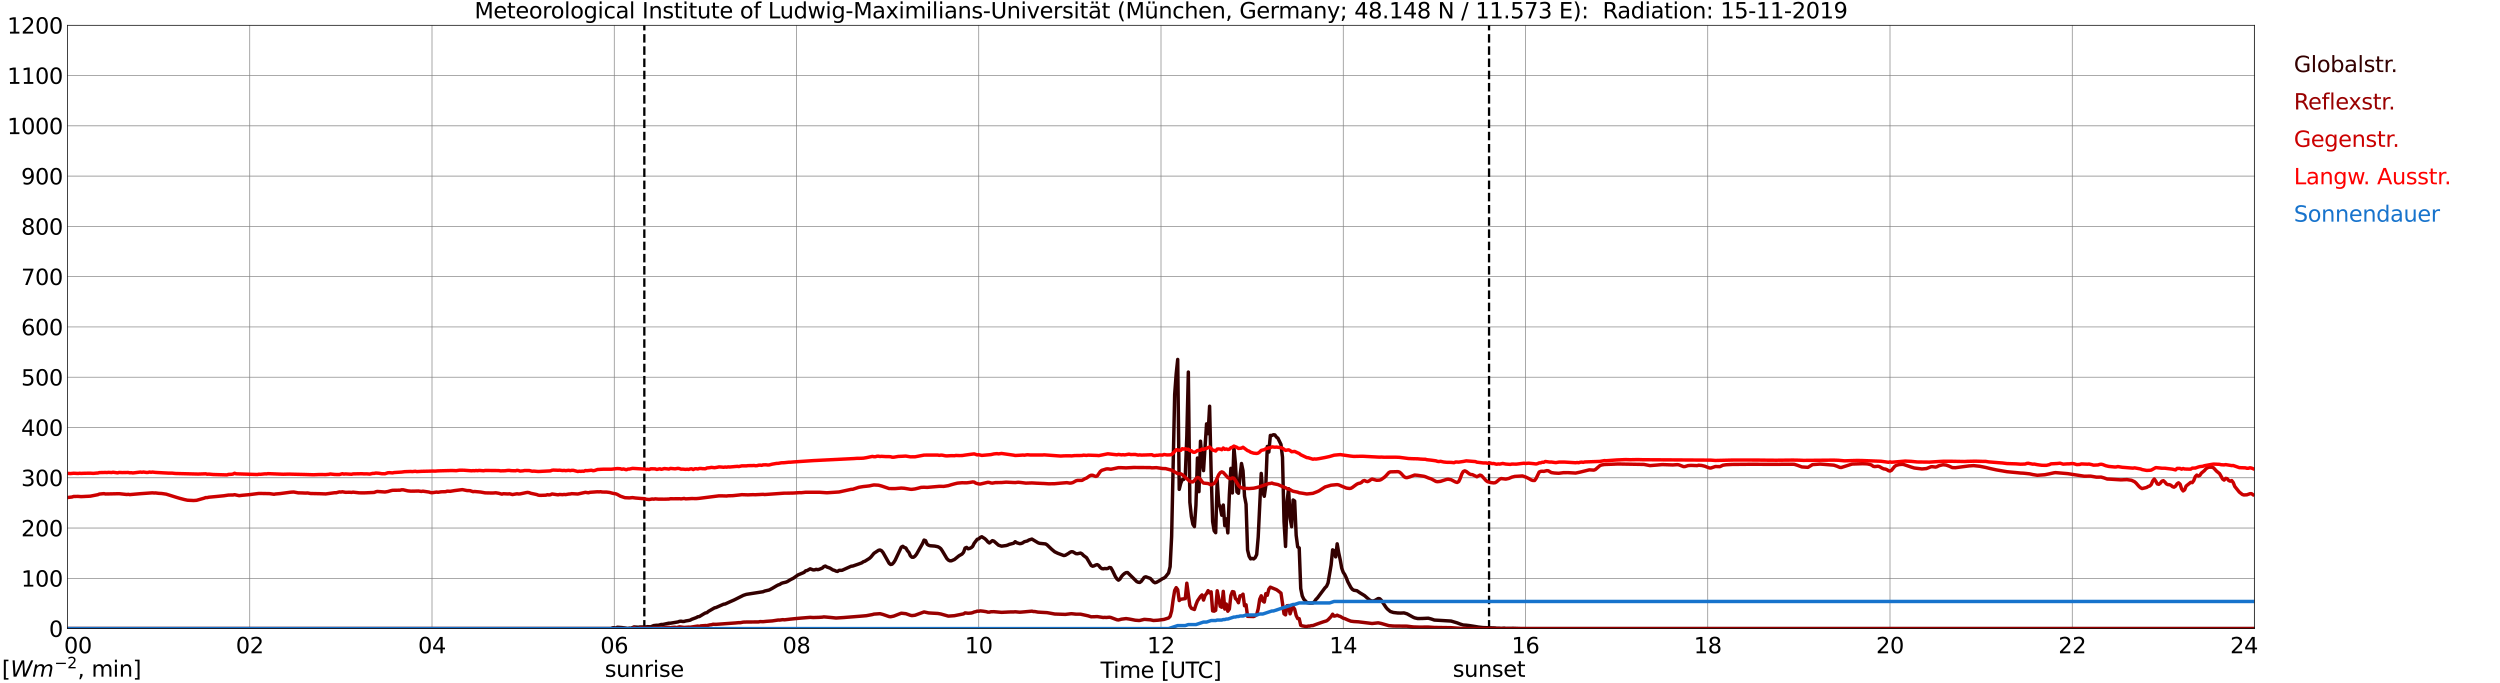 <?xml version="1.0" encoding="utf-8" standalone="no"?>
<!DOCTYPE svg PUBLIC "-//W3C//DTD SVG 1.1//EN"
  "http://www.w3.org/Graphics/SVG/1.1/DTD/svg11.dtd">
<svg xmlns:xlink="http://www.w3.org/1999/xlink" width="1085.4pt" height="296.64pt" viewBox="0 0 1085.4 296.64" xmlns="http://www.w3.org/2000/svg" version="1.1">
 <defs>
  <style type="text/css">*{stroke-linejoin: round; stroke-linecap: butt}</style>
 </defs>
 <g id="figure_1">
  <g id="patch_1">
   <path d="M 0 296.64 
L 1085.4 296.64 
L 1085.4 0 
L 0 0 
z
" style="fill: #ffffff"/>
  </g>
  <g id="axes_1">
   <g id="patch_2">
    <path d="M 29.306 272.909 
L 978.814 272.909 
L 978.814 10.976 
L 29.306 10.976 
z
" style="fill: #ffffff"/>
   </g>
   <g id="patch_3">
    <path d="M 978.814 272.909 
L 978.814 272.909 
L 978.814 10.976 
L 978.814 10.976 
z
" clip-path="url(#peac1b2c391)" style="fill: #d3d3d3; opacity: 0.25; stroke: #d3d3d3; stroke-linejoin: miter"/>
   </g>
   <g id="matplotlib.axis_1">
    <g id="xtick_1">
     <g id="line2d_1">
      <path d="M 29.306 272.909 
L 29.306 10.976 
" clip-path="url(#peac1b2c391)" style="fill: none; stroke: #808080; stroke-width: 0.3; stroke-linecap: square"/>
     </g>
     <g id="line2d_2"/>
     <g id="text_1">
      <!--    00 -->
      <g transform="translate(18.733 283.627) scale(0.095 -0.095)">
       <defs>
        <path id="DejaVuSans-20" transform="scale(0.016)"/>
        <path id="DejaVuSans-30" d="M 2034 4250 
Q 1547 4250 1301 3770 
Q 1056 3291 1056 2328 
Q 1056 1369 1301 889 
Q 1547 409 2034 409 
Q 2525 409 2770 889 
Q 3016 1369 3016 2328 
Q 3016 3291 2770 3770 
Q 2525 4250 2034 4250 
z
M 2034 4750 
Q 2819 4750 3233 4129 
Q 3647 3509 3647 2328 
Q 3647 1150 3233 529 
Q 2819 -91 2034 -91 
Q 1250 -91 836 529 
Q 422 1150 422 2328 
Q 422 3509 836 4129 
Q 1250 4750 2034 4750 
z
" transform="scale(0.016)"/>
       </defs>
       <use xlink:href="#DejaVuSans-20"/>
       <use xlink:href="#DejaVuSans-20" transform="translate(31.787 0)"/>
       <use xlink:href="#DejaVuSans-20" transform="translate(63.574 0)"/>
       <use xlink:href="#DejaVuSans-30" transform="translate(95.361 0)"/>
       <use xlink:href="#DejaVuSans-30" transform="translate(158.984 0)"/>
      </g>
     </g>
    </g>
    <g id="xtick_2">
     <g id="line2d_3">
      <path d="M 108.431 272.909 
L 108.431 10.976 
" clip-path="url(#peac1b2c391)" style="fill: none; stroke: #808080; stroke-width: 0.3; stroke-linecap: square"/>
     </g>
     <g id="line2d_4"/>
     <g id="text_2">
      <!-- 02 -->
      <g transform="translate(102.387 283.627) scale(0.095 -0.095)">
       <defs>
        <path id="DejaVuSans-32" d="M 1228 531 
L 3431 531 
L 3431 0 
L 469 0 
L 469 531 
Q 828 903 1448 1529 
Q 2069 2156 2228 2338 
Q 2531 2678 2651 2914 
Q 2772 3150 2772 3378 
Q 2772 3750 2511 3984 
Q 2250 4219 1831 4219 
Q 1534 4219 1204 4116 
Q 875 4013 500 3803 
L 500 4441 
Q 881 4594 1212 4672 
Q 1544 4750 1819 4750 
Q 2544 4750 2975 4387 
Q 3406 4025 3406 3419 
Q 3406 3131 3298 2873 
Q 3191 2616 2906 2266 
Q 2828 2175 2409 1742 
Q 1991 1309 1228 531 
z
" transform="scale(0.016)"/>
       </defs>
       <use xlink:href="#DejaVuSans-30"/>
       <use xlink:href="#DejaVuSans-32" transform="translate(63.623 0)"/>
      </g>
     </g>
    </g>
    <g id="xtick_3">
     <g id="line2d_5">
      <path d="M 187.557 272.909 
L 187.557 10.976 
" clip-path="url(#peac1b2c391)" style="fill: none; stroke: #808080; stroke-width: 0.3; stroke-linecap: square"/>
     </g>
     <g id="line2d_6"/>
     <g id="text_3">
      <!-- 04 -->
      <g transform="translate(181.513 283.627) scale(0.095 -0.095)">
       <defs>
        <path id="DejaVuSans-34" d="M 2419 4116 
L 825 1625 
L 2419 1625 
L 2419 4116 
z
M 2253 4666 
L 3047 4666 
L 3047 1625 
L 3713 1625 
L 3713 1100 
L 3047 1100 
L 3047 0 
L 2419 0 
L 2419 1100 
L 313 1100 
L 313 1709 
L 2253 4666 
z
" transform="scale(0.016)"/>
       </defs>
       <use xlink:href="#DejaVuSans-30"/>
       <use xlink:href="#DejaVuSans-34" transform="translate(63.623 0)"/>
      </g>
     </g>
    </g>
    <g id="xtick_4">
     <g id="line2d_7">
      <path d="M 266.683 272.909 
L 266.683 10.976 
" clip-path="url(#peac1b2c391)" style="fill: none; stroke: #808080; stroke-width: 0.3; stroke-linecap: square"/>
     </g>
     <g id="line2d_8"/>
     <g id="text_4">
      <!-- 06 -->
      <g transform="translate(260.638 283.627) scale(0.095 -0.095)">
       <defs>
        <path id="DejaVuSans-36" d="M 2113 2584 
Q 1688 2584 1439 2293 
Q 1191 2003 1191 1497 
Q 1191 994 1439 701 
Q 1688 409 2113 409 
Q 2538 409 2786 701 
Q 3034 994 3034 1497 
Q 3034 2003 2786 2293 
Q 2538 2584 2113 2584 
z
M 3366 4563 
L 3366 3988 
Q 3128 4100 2886 4159 
Q 2644 4219 2406 4219 
Q 1781 4219 1451 3797 
Q 1122 3375 1075 2522 
Q 1259 2794 1537 2939 
Q 1816 3084 2150 3084 
Q 2853 3084 3261 2657 
Q 3669 2231 3669 1497 
Q 3669 778 3244 343 
Q 2819 -91 2113 -91 
Q 1303 -91 875 529 
Q 447 1150 447 2328 
Q 447 3434 972 4092 
Q 1497 4750 2381 4750 
Q 2619 4750 2861 4703 
Q 3103 4656 3366 4563 
z
" transform="scale(0.016)"/>
       </defs>
       <use xlink:href="#DejaVuSans-30"/>
       <use xlink:href="#DejaVuSans-36" transform="translate(63.623 0)"/>
      </g>
     </g>
    </g>
    <g id="xtick_5">
     <g id="line2d_9">
      <path d="M 345.808 272.909 
L 345.808 10.976 
" clip-path="url(#peac1b2c391)" style="fill: none; stroke: #808080; stroke-width: 0.3; stroke-linecap: square"/>
     </g>
     <g id="line2d_10"/>
     <g id="text_5">
      <!-- 08 -->
      <g transform="translate(339.764 283.627) scale(0.095 -0.095)">
       <defs>
        <path id="DejaVuSans-38" d="M 2034 2216 
Q 1584 2216 1326 1975 
Q 1069 1734 1069 1313 
Q 1069 891 1326 650 
Q 1584 409 2034 409 
Q 2484 409 2743 651 
Q 3003 894 3003 1313 
Q 3003 1734 2745 1975 
Q 2488 2216 2034 2216 
z
M 1403 2484 
Q 997 2584 770 2862 
Q 544 3141 544 3541 
Q 544 4100 942 4425 
Q 1341 4750 2034 4750 
Q 2731 4750 3128 4425 
Q 3525 4100 3525 3541 
Q 3525 3141 3298 2862 
Q 3072 2584 2669 2484 
Q 3125 2378 3379 2068 
Q 3634 1759 3634 1313 
Q 3634 634 3220 271 
Q 2806 -91 2034 -91 
Q 1263 -91 848 271 
Q 434 634 434 1313 
Q 434 1759 690 2068 
Q 947 2378 1403 2484 
z
M 1172 3481 
Q 1172 3119 1398 2916 
Q 1625 2713 2034 2713 
Q 2441 2713 2670 2916 
Q 2900 3119 2900 3481 
Q 2900 3844 2670 4047 
Q 2441 4250 2034 4250 
Q 1625 4250 1398 4047 
Q 1172 3844 1172 3481 
z
" transform="scale(0.016)"/>
       </defs>
       <use xlink:href="#DejaVuSans-30"/>
       <use xlink:href="#DejaVuSans-38" transform="translate(63.623 0)"/>
      </g>
     </g>
    </g>
    <g id="xtick_6">
     <g id="line2d_11">
      <path d="M 424.934 272.909 
L 424.934 10.976 
" clip-path="url(#peac1b2c391)" style="fill: none; stroke: #808080; stroke-width: 0.3; stroke-linecap: square"/>
     </g>
     <g id="line2d_12"/>
     <g id="text_6">
      <!-- 10 -->
      <g transform="translate(418.89 283.627) scale(0.095 -0.095)">
       <defs>
        <path id="DejaVuSans-31" d="M 794 531 
L 1825 531 
L 1825 4091 
L 703 3866 
L 703 4441 
L 1819 4666 
L 2450 4666 
L 2450 531 
L 3481 531 
L 3481 0 
L 794 0 
L 794 531 
z
" transform="scale(0.016)"/>
       </defs>
       <use xlink:href="#DejaVuSans-31"/>
       <use xlink:href="#DejaVuSans-30" transform="translate(63.623 0)"/>
      </g>
     </g>
    </g>
    <g id="xtick_7">
     <g id="line2d_13">
      <path d="M 504.06 272.909 
L 504.06 10.976 
" clip-path="url(#peac1b2c391)" style="fill: none; stroke: #808080; stroke-width: 0.3; stroke-linecap: square"/>
     </g>
     <g id="line2d_14"/>
     <g id="text_7">
      <!-- 12 -->
      <g transform="translate(498.015 283.627) scale(0.095 -0.095)">
       <use xlink:href="#DejaVuSans-31"/>
       <use xlink:href="#DejaVuSans-32" transform="translate(63.623 0)"/>
      </g>
     </g>
    </g>
    <g id="xtick_8">
     <g id="line2d_15">
      <path d="M 583.185 272.909 
L 583.185 10.976 
" clip-path="url(#peac1b2c391)" style="fill: none; stroke: #808080; stroke-width: 0.3; stroke-linecap: square"/>
     </g>
     <g id="line2d_16"/>
     <g id="text_8">
      <!-- 14 -->
      <g transform="translate(577.141 283.627) scale(0.095 -0.095)">
       <use xlink:href="#DejaVuSans-31"/>
       <use xlink:href="#DejaVuSans-34" transform="translate(63.623 0)"/>
      </g>
     </g>
    </g>
    <g id="xtick_9">
     <g id="line2d_17">
      <path d="M 662.311 272.909 
L 662.311 10.976 
" clip-path="url(#peac1b2c391)" style="fill: none; stroke: #808080; stroke-width: 0.3; stroke-linecap: square"/>
     </g>
     <g id="line2d_18"/>
     <g id="text_9">
      <!-- 16 -->
      <g transform="translate(656.267 283.627) scale(0.095 -0.095)">
       <use xlink:href="#DejaVuSans-31"/>
       <use xlink:href="#DejaVuSans-36" transform="translate(63.623 0)"/>
      </g>
     </g>
    </g>
    <g id="xtick_10">
     <g id="line2d_19">
      <path d="M 741.437 272.909 
L 741.437 10.976 
" clip-path="url(#peac1b2c391)" style="fill: none; stroke: #808080; stroke-width: 0.3; stroke-linecap: square"/>
     </g>
     <g id="line2d_20"/>
     <g id="text_10">
      <!-- 18 -->
      <g transform="translate(735.392 283.627) scale(0.095 -0.095)">
       <use xlink:href="#DejaVuSans-31"/>
       <use xlink:href="#DejaVuSans-38" transform="translate(63.623 0)"/>
      </g>
     </g>
    </g>
    <g id="xtick_11">
     <g id="line2d_21">
      <path d="M 820.562 272.909 
L 820.562 10.976 
" clip-path="url(#peac1b2c391)" style="fill: none; stroke: #808080; stroke-width: 0.3; stroke-linecap: square"/>
     </g>
     <g id="line2d_22"/>
     <g id="text_11">
      <!-- 20 -->
      <g transform="translate(814.518 283.627) scale(0.095 -0.095)">
       <use xlink:href="#DejaVuSans-32"/>
       <use xlink:href="#DejaVuSans-30" transform="translate(63.623 0)"/>
      </g>
     </g>
    </g>
    <g id="xtick_12">
     <g id="line2d_23">
      <path d="M 899.688 272.909 
L 899.688 10.976 
" clip-path="url(#peac1b2c391)" style="fill: none; stroke: #808080; stroke-width: 0.3; stroke-linecap: square"/>
     </g>
     <g id="line2d_24"/>
     <g id="text_12">
      <!-- 22 -->
      <g transform="translate(893.644 283.627) scale(0.095 -0.095)">
       <use xlink:href="#DejaVuSans-32"/>
       <use xlink:href="#DejaVuSans-32" transform="translate(63.623 0)"/>
      </g>
     </g>
    </g>
    <g id="xtick_13">
     <g id="line2d_25">
      <path d="M 978.814 272.909 
L 978.814 10.976 
" clip-path="url(#peac1b2c391)" style="fill: none; stroke: #808080; stroke-width: 0.3; stroke-linecap: square"/>
     </g>
     <g id="line2d_26"/>
     <g id="text_13">
      <!-- 24    -->
      <g transform="translate(968.241 283.627) scale(0.095 -0.095)">
       <use xlink:href="#DejaVuSans-32"/>
       <use xlink:href="#DejaVuSans-34" transform="translate(63.623 0)"/>
       <use xlink:href="#DejaVuSans-20" transform="translate(127.246 0)"/>
       <use xlink:href="#DejaVuSans-20" transform="translate(159.033 0)"/>
       <use xlink:href="#DejaVuSans-20" transform="translate(190.82 0)"/>
      </g>
     </g>
    </g>
    <g id="text_14">
     <!-- Time [UTC] -->
     <g transform="translate(477.806 294.322) scale(0.095 -0.095)">
      <defs>
       <path id="DejaVuSans-54" d="M -19 4666 
L 3928 4666 
L 3928 4134 
L 2272 4134 
L 2272 0 
L 1638 0 
L 1638 4134 
L -19 4134 
L -19 4666 
z
" transform="scale(0.016)"/>
       <path id="DejaVuSans-69" d="M 603 3500 
L 1178 3500 
L 1178 0 
L 603 0 
L 603 3500 
z
M 603 4863 
L 1178 4863 
L 1178 4134 
L 603 4134 
L 603 4863 
z
" transform="scale(0.016)"/>
       <path id="DejaVuSans-6d" d="M 3328 2828 
Q 3544 3216 3844 3400 
Q 4144 3584 4550 3584 
Q 5097 3584 5394 3201 
Q 5691 2819 5691 2113 
L 5691 0 
L 5113 0 
L 5113 2094 
Q 5113 2597 4934 2840 
Q 4756 3084 4391 3084 
Q 3944 3084 3684 2787 
Q 3425 2491 3425 1978 
L 3425 0 
L 2847 0 
L 2847 2094 
Q 2847 2600 2669 2842 
Q 2491 3084 2119 3084 
Q 1678 3084 1418 2786 
Q 1159 2488 1159 1978 
L 1159 0 
L 581 0 
L 581 3500 
L 1159 3500 
L 1159 2956 
Q 1356 3278 1631 3431 
Q 1906 3584 2284 3584 
Q 2666 3584 2933 3390 
Q 3200 3197 3328 2828 
z
" transform="scale(0.016)"/>
       <path id="DejaVuSans-65" d="M 3597 1894 
L 3597 1613 
L 953 1613 
Q 991 1019 1311 708 
Q 1631 397 2203 397 
Q 2534 397 2845 478 
Q 3156 559 3463 722 
L 3463 178 
Q 3153 47 2828 -22 
Q 2503 -91 2169 -91 
Q 1331 -91 842 396 
Q 353 884 353 1716 
Q 353 2575 817 3079 
Q 1281 3584 2069 3584 
Q 2775 3584 3186 3129 
Q 3597 2675 3597 1894 
z
M 3022 2063 
Q 3016 2534 2758 2815 
Q 2500 3097 2075 3097 
Q 1594 3097 1305 2825 
Q 1016 2553 972 2059 
L 3022 2063 
z
" transform="scale(0.016)"/>
       <path id="DejaVuSans-5b" d="M 550 4863 
L 1875 4863 
L 1875 4416 
L 1125 4416 
L 1125 -397 
L 1875 -397 
L 1875 -844 
L 550 -844 
L 550 4863 
z
" transform="scale(0.016)"/>
       <path id="DejaVuSans-55" d="M 556 4666 
L 1191 4666 
L 1191 1831 
Q 1191 1081 1462 751 
Q 1734 422 2344 422 
Q 2950 422 3222 751 
Q 3494 1081 3494 1831 
L 3494 4666 
L 4128 4666 
L 4128 1753 
Q 4128 841 3676 375 
Q 3225 -91 2344 -91 
Q 1459 -91 1007 375 
Q 556 841 556 1753 
L 556 4666 
z
" transform="scale(0.016)"/>
       <path id="DejaVuSans-43" d="M 4122 4306 
L 4122 3641 
Q 3803 3938 3442 4084 
Q 3081 4231 2675 4231 
Q 1875 4231 1450 3742 
Q 1025 3253 1025 2328 
Q 1025 1406 1450 917 
Q 1875 428 2675 428 
Q 3081 428 3442 575 
Q 3803 722 4122 1019 
L 4122 359 
Q 3791 134 3420 21 
Q 3050 -91 2638 -91 
Q 1578 -91 968 557 
Q 359 1206 359 2328 
Q 359 3453 968 4101 
Q 1578 4750 2638 4750 
Q 3056 4750 3426 4639 
Q 3797 4528 4122 4306 
z
" transform="scale(0.016)"/>
       <path id="DejaVuSans-5d" d="M 1947 4863 
L 1947 -844 
L 622 -844 
L 622 -397 
L 1369 -397 
L 1369 4416 
L 622 4416 
L 622 4863 
L 1947 4863 
z
" transform="scale(0.016)"/>
      </defs>
      <use xlink:href="#DejaVuSans-54"/>
      <use xlink:href="#DejaVuSans-69" transform="translate(57.959 0)"/>
      <use xlink:href="#DejaVuSans-6d" transform="translate(85.742 0)"/>
      <use xlink:href="#DejaVuSans-65" transform="translate(183.154 0)"/>
      <use xlink:href="#DejaVuSans-20" transform="translate(244.678 0)"/>
      <use xlink:href="#DejaVuSans-5b" transform="translate(276.465 0)"/>
      <use xlink:href="#DejaVuSans-55" transform="translate(315.479 0)"/>
      <use xlink:href="#DejaVuSans-54" transform="translate(388.672 0)"/>
      <use xlink:href="#DejaVuSans-43" transform="translate(443.881 0)"/>
      <use xlink:href="#DejaVuSans-5d" transform="translate(513.705 0)"/>
     </g>
    </g>
   </g>
   <g id="matplotlib.axis_2">
    <g id="ytick_1">
     <g id="line2d_27">
      <path d="M 29.306 272.909 
L 978.814 272.909 
" clip-path="url(#peac1b2c391)" style="fill: none; stroke: #808080; stroke-width: 0.3; stroke-linecap: square"/>
     </g>
     <g id="line2d_28"/>
     <g id="text_15">
      <!-- 0 -->
      <g transform="translate(21.261 276.518) scale(0.095 -0.095)">
       <use xlink:href="#DejaVuSans-30"/>
      </g>
     </g>
    </g>
    <g id="ytick_2">
     <g id="line2d_29">
      <path d="M 29.306 251.081 
L 978.814 251.081 
" clip-path="url(#peac1b2c391)" style="fill: none; stroke: #808080; stroke-width: 0.3; stroke-linecap: square"/>
     </g>
     <g id="line2d_30"/>
     <g id="text_16">
      <!-- 100 -->
      <g transform="translate(9.173 254.69) scale(0.095 -0.095)">
       <use xlink:href="#DejaVuSans-31"/>
       <use xlink:href="#DejaVuSans-30" transform="translate(63.623 0)"/>
       <use xlink:href="#DejaVuSans-30" transform="translate(127.246 0)"/>
      </g>
     </g>
    </g>
    <g id="ytick_3">
     <g id="line2d_31">
      <path d="M 29.306 229.253 
L 978.814 229.253 
" clip-path="url(#peac1b2c391)" style="fill: none; stroke: #808080; stroke-width: 0.3; stroke-linecap: square"/>
     </g>
     <g id="line2d_32"/>
     <g id="text_17">
      <!-- 200 -->
      <g transform="translate(9.173 232.863) scale(0.095 -0.095)">
       <use xlink:href="#DejaVuSans-32"/>
       <use xlink:href="#DejaVuSans-30" transform="translate(63.623 0)"/>
       <use xlink:href="#DejaVuSans-30" transform="translate(127.246 0)"/>
      </g>
     </g>
    </g>
    <g id="ytick_4">
     <g id="line2d_33">
      <path d="M 29.306 207.426 
L 978.814 207.426 
" clip-path="url(#peac1b2c391)" style="fill: none; stroke: #808080; stroke-width: 0.3; stroke-linecap: square"/>
     </g>
     <g id="line2d_34"/>
     <g id="text_18">
      <!-- 300 -->
      <g transform="translate(9.173 211.035) scale(0.095 -0.095)">
       <defs>
        <path id="DejaVuSans-33" d="M 2597 2516 
Q 3050 2419 3304 2112 
Q 3559 1806 3559 1356 
Q 3559 666 3084 287 
Q 2609 -91 1734 -91 
Q 1441 -91 1130 -33 
Q 819 25 488 141 
L 488 750 
Q 750 597 1062 519 
Q 1375 441 1716 441 
Q 2309 441 2620 675 
Q 2931 909 2931 1356 
Q 2931 1769 2642 2001 
Q 2353 2234 1838 2234 
L 1294 2234 
L 1294 2753 
L 1863 2753 
Q 2328 2753 2575 2939 
Q 2822 3125 2822 3475 
Q 2822 3834 2567 4026 
Q 2313 4219 1838 4219 
Q 1578 4219 1281 4162 
Q 984 4106 628 3988 
L 628 4550 
Q 988 4650 1302 4700 
Q 1616 4750 1894 4750 
Q 2613 4750 3031 4423 
Q 3450 4097 3450 3541 
Q 3450 3153 3228 2886 
Q 3006 2619 2597 2516 
z
" transform="scale(0.016)"/>
       </defs>
       <use xlink:href="#DejaVuSans-33"/>
       <use xlink:href="#DejaVuSans-30" transform="translate(63.623 0)"/>
       <use xlink:href="#DejaVuSans-30" transform="translate(127.246 0)"/>
      </g>
     </g>
    </g>
    <g id="ytick_5">
     <g id="line2d_35">
      <path d="M 29.306 185.598 
L 978.814 185.598 
" clip-path="url(#peac1b2c391)" style="fill: none; stroke: #808080; stroke-width: 0.3; stroke-linecap: square"/>
     </g>
     <g id="line2d_36"/>
     <g id="text_19">
      <!-- 400 -->
      <g transform="translate(9.173 189.207) scale(0.095 -0.095)">
       <use xlink:href="#DejaVuSans-34"/>
       <use xlink:href="#DejaVuSans-30" transform="translate(63.623 0)"/>
       <use xlink:href="#DejaVuSans-30" transform="translate(127.246 0)"/>
      </g>
     </g>
    </g>
    <g id="ytick_6">
     <g id="line2d_37">
      <path d="M 29.306 163.77 
L 978.814 163.77 
" clip-path="url(#peac1b2c391)" style="fill: none; stroke: #808080; stroke-width: 0.3; stroke-linecap: square"/>
     </g>
     <g id="line2d_38"/>
     <g id="text_20">
      <!-- 500 -->
      <g transform="translate(9.173 167.379) scale(0.095 -0.095)">
       <defs>
        <path id="DejaVuSans-35" d="M 691 4666 
L 3169 4666 
L 3169 4134 
L 1269 4134 
L 1269 2991 
Q 1406 3038 1543 3061 
Q 1681 3084 1819 3084 
Q 2600 3084 3056 2656 
Q 3513 2228 3513 1497 
Q 3513 744 3044 326 
Q 2575 -91 1722 -91 
Q 1428 -91 1123 -41 
Q 819 9 494 109 
L 494 744 
Q 775 591 1075 516 
Q 1375 441 1709 441 
Q 2250 441 2565 725 
Q 2881 1009 2881 1497 
Q 2881 1984 2565 2268 
Q 2250 2553 1709 2553 
Q 1456 2553 1204 2497 
Q 953 2441 691 2322 
L 691 4666 
z
" transform="scale(0.016)"/>
       </defs>
       <use xlink:href="#DejaVuSans-35"/>
       <use xlink:href="#DejaVuSans-30" transform="translate(63.623 0)"/>
       <use xlink:href="#DejaVuSans-30" transform="translate(127.246 0)"/>
      </g>
     </g>
    </g>
    <g id="ytick_7">
     <g id="line2d_39">
      <path d="M 29.306 141.942 
L 978.814 141.942 
" clip-path="url(#peac1b2c391)" style="fill: none; stroke: #808080; stroke-width: 0.3; stroke-linecap: square"/>
     </g>
     <g id="line2d_40"/>
     <g id="text_21">
      <!-- 600 -->
      <g transform="translate(9.173 145.551) scale(0.095 -0.095)">
       <use xlink:href="#DejaVuSans-36"/>
       <use xlink:href="#DejaVuSans-30" transform="translate(63.623 0)"/>
       <use xlink:href="#DejaVuSans-30" transform="translate(127.246 0)"/>
      </g>
     </g>
    </g>
    <g id="ytick_8">
     <g id="line2d_41">
      <path d="M 29.306 120.114 
L 978.814 120.114 
" clip-path="url(#peac1b2c391)" style="fill: none; stroke: #808080; stroke-width: 0.3; stroke-linecap: square"/>
     </g>
     <g id="line2d_42"/>
     <g id="text_22">
      <!-- 700 -->
      <g transform="translate(9.173 123.724) scale(0.095 -0.095)">
       <defs>
        <path id="DejaVuSans-37" d="M 525 4666 
L 3525 4666 
L 3525 4397 
L 1831 0 
L 1172 0 
L 2766 4134 
L 525 4134 
L 525 4666 
z
" transform="scale(0.016)"/>
       </defs>
       <use xlink:href="#DejaVuSans-37"/>
       <use xlink:href="#DejaVuSans-30" transform="translate(63.623 0)"/>
       <use xlink:href="#DejaVuSans-30" transform="translate(127.246 0)"/>
      </g>
     </g>
    </g>
    <g id="ytick_9">
     <g id="line2d_43">
      <path d="M 29.306 98.287 
L 978.814 98.287 
" clip-path="url(#peac1b2c391)" style="fill: none; stroke: #808080; stroke-width: 0.3; stroke-linecap: square"/>
     </g>
     <g id="line2d_44"/>
     <g id="text_23">
      <!-- 800 -->
      <g transform="translate(9.173 101.896) scale(0.095 -0.095)">
       <use xlink:href="#DejaVuSans-38"/>
       <use xlink:href="#DejaVuSans-30" transform="translate(63.623 0)"/>
       <use xlink:href="#DejaVuSans-30" transform="translate(127.246 0)"/>
      </g>
     </g>
    </g>
    <g id="ytick_10">
     <g id="line2d_45">
      <path d="M 29.306 76.459 
L 978.814 76.459 
" clip-path="url(#peac1b2c391)" style="fill: none; stroke: #808080; stroke-width: 0.3; stroke-linecap: square"/>
     </g>
     <g id="line2d_46"/>
     <g id="text_24">
      <!-- 900 -->
      <g transform="translate(9.173 80.068) scale(0.095 -0.095)">
       <defs>
        <path id="DejaVuSans-39" d="M 703 97 
L 703 672 
Q 941 559 1184 500 
Q 1428 441 1663 441 
Q 2288 441 2617 861 
Q 2947 1281 2994 2138 
Q 2813 1869 2534 1725 
Q 2256 1581 1919 1581 
Q 1219 1581 811 2004 
Q 403 2428 403 3163 
Q 403 3881 828 4315 
Q 1253 4750 1959 4750 
Q 2769 4750 3195 4129 
Q 3622 3509 3622 2328 
Q 3622 1225 3098 567 
Q 2575 -91 1691 -91 
Q 1453 -91 1209 -44 
Q 966 3 703 97 
z
M 1959 2075 
Q 2384 2075 2632 2365 
Q 2881 2656 2881 3163 
Q 2881 3666 2632 3958 
Q 2384 4250 1959 4250 
Q 1534 4250 1286 3958 
Q 1038 3666 1038 3163 
Q 1038 2656 1286 2365 
Q 1534 2075 1959 2075 
z
" transform="scale(0.016)"/>
       </defs>
       <use xlink:href="#DejaVuSans-39"/>
       <use xlink:href="#DejaVuSans-30" transform="translate(63.623 0)"/>
       <use xlink:href="#DejaVuSans-30" transform="translate(127.246 0)"/>
      </g>
     </g>
    </g>
    <g id="ytick_11">
     <g id="line2d_47">
      <path d="M 29.306 54.631 
L 978.814 54.631 
" clip-path="url(#peac1b2c391)" style="fill: none; stroke: #808080; stroke-width: 0.3; stroke-linecap: square"/>
     </g>
     <g id="line2d_48"/>
     <g id="text_25">
      <!-- 1000 -->
      <g transform="translate(3.128 58.24) scale(0.095 -0.095)">
       <use xlink:href="#DejaVuSans-31"/>
       <use xlink:href="#DejaVuSans-30" transform="translate(63.623 0)"/>
       <use xlink:href="#DejaVuSans-30" transform="translate(127.246 0)"/>
       <use xlink:href="#DejaVuSans-30" transform="translate(190.869 0)"/>
      </g>
     </g>
    </g>
    <g id="ytick_12">
     <g id="line2d_49">
      <path d="M 29.306 32.803 
L 978.814 32.803 
" clip-path="url(#peac1b2c391)" style="fill: none; stroke: #808080; stroke-width: 0.3; stroke-linecap: square"/>
     </g>
     <g id="line2d_50"/>
     <g id="text_26">
      <!-- 1100 -->
      <g transform="translate(3.128 36.413) scale(0.095 -0.095)">
       <use xlink:href="#DejaVuSans-31"/>
       <use xlink:href="#DejaVuSans-31" transform="translate(63.623 0)"/>
       <use xlink:href="#DejaVuSans-30" transform="translate(127.246 0)"/>
       <use xlink:href="#DejaVuSans-30" transform="translate(190.869 0)"/>
      </g>
     </g>
    </g>
    <g id="ytick_13">
     <g id="line2d_51">
      <path d="M 29.306 10.976 
L 978.814 10.976 
" clip-path="url(#peac1b2c391)" style="fill: none; stroke: #808080; stroke-width: 0.3; stroke-linecap: square"/>
     </g>
     <g id="line2d_52"/>
     <g id="text_27">
      <!-- 1200 -->
      <g transform="translate(3.128 14.585) scale(0.095 -0.095)">
       <use xlink:href="#DejaVuSans-31"/>
       <use xlink:href="#DejaVuSans-32" transform="translate(63.623 0)"/>
       <use xlink:href="#DejaVuSans-30" transform="translate(127.246 0)"/>
       <use xlink:href="#DejaVuSans-30" transform="translate(190.869 0)"/>
      </g>
     </g>
    </g>
   </g>
   <g id="line2d_53">
    <path d="M 279.739 272.909 
L 279.739 10.976 
" clip-path="url(#peac1b2c391)" style="fill: none; stroke-dasharray: 3.7,1.6; stroke-dashoffset: 0; stroke: #000000"/>
   </g>
   <g id="line2d_54">
    <path d="M 646.486 272.909 
L 646.486 10.976 
" clip-path="url(#peac1b2c391)" style="fill: none; stroke-dasharray: 3.7,1.6; stroke-dashoffset: 0; stroke: #000000"/>
   </g>
   <g id="line2d_55">
    <path d="M 29.306 272.909 
L 265.364 272.909 
L 266.023 272.553 
L 266.683 272.531 
L 267.342 272.719 
L 268.002 272.326 
L 269.98 272.47 
L 271.298 272.656 
L 272.617 272.909 
L 273.277 272.719 
L 273.936 272.78 
L 275.255 272.202 
L 276.573 272.285 
L 277.233 272.326 
L 277.892 272.202 
L 279.87 272.243 
L 281.189 272.077 
L 282.508 272.14 
L 283.827 271.601 
L 285.145 271.457 
L 285.805 271.477 
L 287.124 271.106 
L 287.783 271.125 
L 290.42 270.547 
L 291.08 270.569 
L 294.377 270.01 
L 295.036 269.761 
L 295.696 269.7 
L 296.355 269.825 
L 297.014 269.803 
L 297.674 269.598 
L 298.992 269.39 
L 299.652 269.246 
L 300.311 268.873 
L 302.289 268.15 
L 302.949 267.777 
L 303.608 267.696 
L 305.586 266.496 
L 306.246 266.125 
L 306.905 266 
L 307.564 265.442 
L 310.202 263.914 
L 310.861 263.767 
L 314.158 262.32 
L 314.818 262.239 
L 316.796 261.329 
L 318.774 260.46 
L 322.73 258.476 
L 324.049 258.042 
L 331.302 256.905 
L 331.961 256.617 
L 333.94 256.16 
L 335.258 255.458 
L 337.236 254.281 
L 337.896 253.949 
L 338.555 253.742 
L 339.215 253.288 
L 339.874 253.061 
L 341.193 252.751 
L 341.852 252.482 
L 343.171 251.677 
L 344.49 251.013 
L 346.468 249.61 
L 348.446 248.783 
L 349.105 248.492 
L 349.765 247.831 
L 350.424 247.706 
L 351.743 246.962 
L 353.062 247.438 
L 353.721 247.397 
L 354.38 247.17 
L 355.04 247.335 
L 355.699 247.17 
L 357.018 246.633 
L 357.677 245.991 
L 358.337 245.764 
L 358.996 246.179 
L 360.315 246.633 
L 361.634 247.46 
L 362.293 247.624 
L 362.952 247.955 
L 363.612 248.099 
L 364.271 247.624 
L 365.59 247.604 
L 369.546 245.827 
L 370.206 245.764 
L 372.843 244.856 
L 374.162 244.358 
L 374.821 243.882 
L 375.481 243.677 
L 377.459 242.437 
L 378.118 241.837 
L 379.437 240.224 
L 381.415 238.923 
L 382.074 238.777 
L 382.734 239.109 
L 383.393 239.914 
L 386.031 244.565 
L 386.69 245.083 
L 387.349 244.937 
L 388.009 244.234 
L 388.668 243.179 
L 391.306 237.537 
L 391.965 237.185 
L 392.624 237.683 
L 393.284 237.91 
L 393.943 239.047 
L 394.603 239.831 
L 395.262 241.3 
L 395.921 241.92 
L 396.581 241.94 
L 397.24 241.464 
L 397.899 240.639 
L 400.537 235.987 
L 401.196 234.479 
L 401.856 234.747 
L 402.515 236.297 
L 403.175 236.731 
L 403.834 236.939 
L 405.812 237.083 
L 407.131 237.351 
L 407.79 237.683 
L 408.45 238.198 
L 409.109 239.17 
L 411.087 242.498 
L 411.746 243.16 
L 412.406 243.492 
L 413.065 243.47 
L 414.384 242.911 
L 416.362 241.3 
L 417.681 240.556 
L 418.34 239.77 
L 419 237.952 
L 419.659 237.661 
L 420.318 238.262 
L 420.978 238.096 
L 421.637 237.786 
L 422.297 237.207 
L 422.956 235.863 
L 424.275 234.127 
L 424.934 233.942 
L 425.593 233.342 
L 426.253 233.032 
L 427.572 233.859 
L 428.231 234.479 
L 428.89 235.265 
L 429.55 235.738 
L 430.869 234.725 
L 431.528 234.955 
L 433.506 236.69 
L 434.825 237.124 
L 436.803 236.856 
L 437.462 236.67 
L 438.122 236.358 
L 440.1 235.843 
L 440.759 235.182 
L 441.419 235.636 
L 442.737 236.048 
L 443.397 235.946 
L 444.056 235.677 
L 444.716 235.201 
L 446.034 234.872 
L 446.694 234.457 
L 448.012 234.044 
L 450.65 235.636 
L 451.309 235.885 
L 453.947 236.153 
L 454.606 236.566 
L 456.584 238.467 
L 457.903 239.563 
L 459.222 240.204 
L 461.859 241.195 
L 462.519 241.073 
L 463.838 240.307 
L 464.497 239.831 
L 465.156 239.521 
L 465.816 239.584 
L 467.134 240.37 
L 467.794 240.412 
L 469.113 240.121 
L 469.772 240.473 
L 470.431 241.176 
L 471.75 242.147 
L 473.728 245.495 
L 474.388 245.827 
L 475.047 245.661 
L 475.706 245.31 
L 476.366 245.144 
L 477.025 245.495 
L 477.685 246.364 
L 478.344 246.86 
L 479.003 246.962 
L 479.663 246.818 
L 480.322 246.901 
L 480.981 246.798 
L 481.641 246.364 
L 482.3 246.508 
L 482.96 247.645 
L 484.278 250.393 
L 484.938 251.345 
L 485.597 251.882 
L 486.256 251.365 
L 486.916 250.291 
L 487.575 249.547 
L 488.235 248.988 
L 488.894 248.617 
L 489.553 248.575 
L 493.51 252.482 
L 494.169 252.792 
L 494.828 252.875 
L 495.488 252.399 
L 496.807 250.623 
L 497.466 250.415 
L 499.444 251.138 
L 500.763 252.607 
L 501.422 253 
L 502.082 252.834 
L 503.4 252.089 
L 504.719 251.221 
L 505.379 250.974 
L 506.038 250.415 
L 507.357 248.741 
L 508.016 246.032 
L 508.675 232.949 
L 509.994 171.268 
L 510.654 162.299 
L 511.313 156.056 
L 511.972 212.463 
L 512.632 209.84 
L 513.291 208.227 
L 513.95 208.124 
L 514.61 206.491 
L 515.269 189.313 
L 515.929 161.533 
L 516.588 218.067 
L 517.247 224.246 
L 517.907 227.616 
L 518.566 228.629 
L 519.226 219.367 
L 519.885 198.862 
L 520.544 213.457 
L 521.204 191.546 
L 521.863 199.443 
L 522.522 204.319 
L 523.841 184.022 
L 524.501 188.28 
L 525.16 176.373 
L 525.819 204.754 
L 526.479 226.437 
L 527.138 230.447 
L 527.797 231.275 
L 528.457 208.475 
L 529.116 218.686 
L 529.776 220.236 
L 530.435 223.689 
L 531.094 219.265 
L 531.754 228.236 
L 532.413 225.259 
L 533.073 231.357 
L 533.732 214.923 
L 534.391 203.348 
L 535.051 214.015 
L 535.71 194.15 
L 536.369 201.261 
L 537.029 213.559 
L 537.688 214.159 
L 538.348 206.862 
L 539.007 201.24 
L 539.666 204.383 
L 540.326 215.441 
L 540.985 218.913 
L 541.644 238.799 
L 542.304 241.505 
L 542.963 242.642 
L 543.623 242.437 
L 544.282 242.664 
L 544.941 242.105 
L 545.601 240.783 
L 546.26 233.198 
L 547.579 205.54 
L 548.238 213.664 
L 548.898 215.463 
L 549.557 210.935 
L 550.216 193.84 
L 550.876 196.258 
L 551.535 189.044 
L 552.195 189.086 
L 552.854 188.734 
L 553.513 188.839 
L 554.173 189.747 
L 554.832 190.265 
L 556.151 192.973 
L 556.81 198.511 
L 557.47 226.479 
L 558.129 237.249 
L 558.788 217.61 
L 559.448 212.175 
L 560.107 224.846 
L 560.766 228.67 
L 561.426 217.073 
L 562.085 217.53 
L 562.745 232.431 
L 563.404 237.434 
L 564.063 237.888 
L 564.723 255.521 
L 565.382 258.725 
L 566.042 260.131 
L 567.36 261.576 
L 568.679 261.846 
L 569.998 261.783 
L 570.657 261.246 
L 571.317 260.253 
L 571.976 259.592 
L 575.273 255.189 
L 575.932 254.549 
L 576.592 253.061 
L 577.91 245.31 
L 578.57 238.716 
L 579.229 239.109 
L 579.889 241.776 
L 580.548 236.112 
L 581.207 239.955 
L 581.867 243.035 
L 582.526 246.674 
L 583.185 248.492 
L 583.845 249.464 
L 584.504 250.869 
L 585.164 252.585 
L 586.482 255.045 
L 587.142 255.872 
L 587.801 256.265 
L 589.12 256.47 
L 590.439 257.381 
L 592.417 258.579 
L 594.395 260.316 
L 595.054 260.751 
L 595.714 260.956 
L 596.373 260.914 
L 597.032 260.646 
L 598.351 259.862 
L 599.011 259.923 
L 599.67 260.563 
L 600.989 262.549 
L 601.648 263.562 
L 602.307 264.368 
L 603.626 265.483 
L 604.945 265.917 
L 606.923 266.144 
L 608.242 266.166 
L 609.561 266.103 
L 610.879 266.496 
L 613.517 267.965 
L 614.176 268.253 
L 615.495 268.543 
L 617.473 268.521 
L 620.111 268.397 
L 621.429 268.748 
L 622.748 269.205 
L 630.001 269.639 
L 632.639 270.425 
L 633.958 270.94 
L 635.276 271.355 
L 636.595 271.438 
L 637.914 271.601 
L 640.552 272.016 
L 641.87 272.243 
L 643.848 272.47 
L 649.123 272.656 
L 649.783 272.78 
L 651.102 272.78 
L 651.761 272.841 
L 653.08 272.719 
L 653.739 272.841 
L 657.036 272.802 
L 660.333 272.909 
L 978.154 272.909 
L 978.154 272.909 
" clip-path="url(#peac1b2c391)" style="fill: none; stroke: #330000; stroke-width: 1.5; stroke-linecap: square"/>
   </g>
   <g id="line2d_56">
    <path d="M 29.306 272.909 
L 274.595 272.909 
L 275.255 272.413 
L 275.914 272.909 
L 277.233 272.909 
L 277.892 272.599 
L 279.87 272.701 
L 281.189 272.723 
L 283.167 272.806 
L 283.827 272.621 
L 285.145 272.621 
L 288.442 272.557 
L 289.102 272.372 
L 290.42 272.35 
L 291.08 272.557 
L 291.739 272.413 
L 293.058 272.33 
L 293.717 272.474 
L 295.036 272.145 
L 297.014 272.413 
L 298.992 272.269 
L 299.652 272.309 
L 302.949 271.813 
L 303.608 271.959 
L 304.267 271.73 
L 306.246 271.586 
L 306.905 271.608 
L 308.224 271.296 
L 308.883 271.235 
L 309.543 271.027 
L 310.861 271.069 
L 319.433 270.449 
L 320.752 270.324 
L 321.411 270.346 
L 322.73 270.097 
L 324.049 270.056 
L 329.324 270.014 
L 329.983 269.87 
L 331.302 269.912 
L 332.621 269.768 
L 335.258 269.58 
L 337.896 269.189 
L 338.555 269.209 
L 339.874 269.023 
L 340.533 269.106 
L 343.171 268.796 
L 345.808 268.528 
L 347.127 268.404 
L 351.743 268.03 
L 353.062 268.113 
L 355.699 268.03 
L 357.018 267.947 
L 357.677 267.825 
L 360.974 268.113 
L 362.952 268.321 
L 366.249 268.113 
L 373.502 267.535 
L 376.14 267.308 
L 378.777 266.812 
L 379.437 266.625 
L 382.074 266.439 
L 383.393 266.79 
L 386.031 267.701 
L 386.69 267.762 
L 388.009 267.493 
L 391.306 266.232 
L 393.284 266.439 
L 395.262 267.142 
L 395.921 267.266 
L 397.24 267.122 
L 401.196 265.675 
L 403.175 266.109 
L 405.153 266.232 
L 407.131 266.336 
L 408.45 266.563 
L 411.746 267.493 
L 414.384 267.308 
L 415.703 267.039 
L 418.34 266.522 
L 419 266.088 
L 420.318 266.254 
L 421.637 266.151 
L 422.297 265.985 
L 422.956 265.695 
L 423.615 265.57 
L 424.275 265.324 
L 424.934 265.385 
L 425.593 265.219 
L 426.912 265.365 
L 428.231 265.57 
L 428.89 265.778 
L 429.55 265.778 
L 430.209 265.592 
L 431.528 265.57 
L 434.825 265.861 
L 438.781 265.675 
L 440.1 265.675 
L 440.759 265.612 
L 442.737 265.799 
L 444.056 265.695 
L 448.012 265.343 
L 448.672 265.509 
L 449.331 265.509 
L 450.65 265.758 
L 454.606 265.985 
L 456.584 266.336 
L 457.903 266.583 
L 462.519 266.749 
L 465.156 266.439 
L 467.134 266.646 
L 469.113 266.646 
L 472.409 267.369 
L 473.728 267.784 
L 475.047 267.762 
L 476.366 267.701 
L 479.003 268.094 
L 479.663 268.03 
L 480.322 268.094 
L 481.641 267.969 
L 482.3 268.094 
L 484.938 269.085 
L 485.597 269.168 
L 486.916 268.816 
L 488.894 268.567 
L 490.213 268.755 
L 491.532 269.002 
L 492.85 269.27 
L 494.169 269.375 
L 494.828 269.375 
L 496.807 268.899 
L 499.444 269.106 
L 500.763 269.395 
L 502.741 269.27 
L 505.379 268.919 
L 507.357 268.299 
L 508.016 267.596 
L 508.675 265.26 
L 509.335 260.343 
L 509.994 256.352 
L 510.654 255.132 
L 511.313 256.001 
L 511.972 260.733 
L 512.632 260.177 
L 514.61 259.886 
L 515.269 253.209 
L 516.588 262.966 
L 517.247 264.103 
L 518.566 264.621 
L 519.226 262.573 
L 519.885 260.899 
L 521.204 258.956 
L 521.863 258.295 
L 522.522 260.528 
L 523.182 258.564 
L 523.841 257.695 
L 524.501 256.435 
L 525.16 257.426 
L 525.819 256.953 
L 526.479 265.219 
L 527.138 265.343 
L 527.797 264.972 
L 528.457 256.497 
L 529.776 263.257 
L 530.435 263.649 
L 531.094 256.745 
L 531.754 264.435 
L 532.413 262.244 
L 533.073 265.365 
L 533.732 264.435 
L 534.391 258.585 
L 535.051 256.848 
L 535.71 256.992 
L 536.369 259.845 
L 537.029 260.445 
L 537.688 261.685 
L 538.348 258.688 
L 539.007 258.666 
L 539.666 257.966 
L 540.326 262.988 
L 540.985 262.573 
L 541.644 267.596 
L 544.282 267.679 
L 544.941 267.369 
L 545.601 266.832 
L 546.26 264.311 
L 546.919 260.155 
L 547.579 258.666 
L 548.238 260.899 
L 548.898 261.395 
L 549.557 257.736 
L 550.216 258.439 
L 550.876 255.794 
L 551.535 254.925 
L 554.173 256.001 
L 554.832 256.455 
L 556.151 257.509 
L 557.47 266.481 
L 558.129 266.956 
L 558.788 262.988 
L 559.448 262.905 
L 560.107 266.502 
L 560.766 264.455 
L 561.426 263.525 
L 562.085 264.475 
L 562.745 267.225 
L 563.404 268.567 
L 564.063 268.609 
L 564.723 271.483 
L 565.382 271.73 
L 566.701 271.959 
L 567.36 271.979 
L 568.02 271.813 
L 568.679 271.813 
L 569.338 271.628 
L 569.998 271.608 
L 571.317 271.11 
L 572.635 270.634 
L 574.613 269.953 
L 575.932 269.56 
L 576.592 269.085 
L 577.91 267.701 
L 578.57 266.666 
L 579.229 267.493 
L 579.889 267.369 
L 580.548 267.081 
L 581.207 267.432 
L 581.867 267.618 
L 583.185 268.404 
L 583.845 268.567 
L 585.164 269.168 
L 586.482 269.685 
L 587.801 269.851 
L 589.779 269.973 
L 595.714 270.698 
L 597.032 270.554 
L 598.351 270.407 
L 599.67 270.676 
L 602.967 271.628 
L 604.945 271.793 
L 610.879 271.855 
L 613.517 272.186 
L 616.154 272.269 
L 620.111 272.247 
L 622.748 272.413 
L 630.001 272.516 
L 635.276 272.889 
L 635.936 272.765 
L 636.595 272.889 
L 640.552 272.863 
L 655.717 272.909 
L 978.154 272.909 
L 978.154 272.909 
" clip-path="url(#peac1b2c391)" style="fill: none; stroke: #990000; stroke-width: 1.5; stroke-linecap: square"/>
   </g>
   <g id="line2d_57">
    <path d="M 29.306 216.006 
L 31.284 215.775 
L 31.943 215.552 
L 33.921 215.519 
L 35.24 215.617 
L 37.218 215.517 
L 39.197 215.419 
L 42.493 214.775 
L 43.153 214.502 
L 45.131 214.314 
L 45.79 214.467 
L 47.768 214.43 
L 51.725 214.343 
L 55.022 214.694 
L 55.681 214.618 
L 56.34 214.738 
L 60.956 214.338 
L 66.231 213.967 
L 66.89 214.05 
L 67.55 214.015 
L 68.869 214.181 
L 70.187 214.258 
L 72.166 214.544 
L 76.781 215.986 
L 78.1 216.373 
L 80.078 216.894 
L 81.397 217.176 
L 84.034 217.305 
L 85.353 217.215 
L 88.65 216.281 
L 89.309 216.021 
L 89.969 216.039 
L 90.628 215.875 
L 93.925 215.561 
L 97.222 215.238 
L 99.2 214.934 
L 101.178 214.902 
L 101.838 214.771 
L 103.816 215.198 
L 105.135 215.037 
L 108.431 214.736 
L 112.388 214.229 
L 117.003 214.312 
L 118.982 214.592 
L 119.641 214.456 
L 121.619 214.295 
L 126.235 213.684 
L 127.553 213.612 
L 129.532 213.989 
L 130.85 213.998 
L 132.829 214.087 
L 133.488 214.018 
L 134.807 214.26 
L 138.763 214.341 
L 141.4 214.445 
L 145.357 213.915 
L 146.016 213.924 
L 147.335 213.563 
L 147.994 213.631 
L 148.654 213.515 
L 149.972 213.745 
L 151.951 213.723 
L 152.61 213.786 
L 153.269 213.666 
L 155.907 213.967 
L 157.226 213.978 
L 158.544 213.972 
L 161.841 213.828 
L 162.501 213.79 
L 163.16 213.513 
L 163.819 213.365 
L 167.116 213.612 
L 168.435 213.393 
L 169.754 213.018 
L 170.413 212.872 
L 173.71 212.824 
L 174.37 212.645 
L 175.029 212.647 
L 177.007 213.112 
L 178.326 213.245 
L 179.645 213.236 
L 181.623 213.179 
L 182.941 213.356 
L 183.601 213.247 
L 186.238 213.629 
L 186.898 213.841 
L 187.557 213.924 
L 189.535 213.633 
L 190.195 213.736 
L 191.513 213.518 
L 193.492 213.467 
L 194.151 213.24 
L 195.47 213.312 
L 197.448 212.983 
L 200.745 212.573 
L 202.723 212.985 
L 204.042 213.027 
L 205.36 213.465 
L 206.02 213.387 
L 208.657 213.625 
L 210.635 213.985 
L 213.932 214.055 
L 215.251 213.945 
L 216.57 214.168 
L 217.889 214.548 
L 218.548 214.347 
L 220.526 214.461 
L 221.186 214.375 
L 222.504 214.718 
L 223.823 214.48 
L 224.482 214.367 
L 225.142 214.474 
L 225.801 214.434 
L 228.439 213.867 
L 229.098 213.78 
L 229.757 213.891 
L 230.417 214.155 
L 233.054 214.718 
L 233.714 214.978 
L 234.373 215.07 
L 237.011 214.993 
L 237.67 214.775 
L 238.329 214.884 
L 238.989 214.792 
L 239.648 214.458 
L 242.286 214.845 
L 242.945 214.675 
L 244.264 214.764 
L 244.923 214.661 
L 245.583 214.738 
L 246.901 214.502 
L 247.561 214.474 
L 248.22 214.327 
L 250.858 214.48 
L 254.155 213.747 
L 255.473 213.952 
L 256.133 213.74 
L 259.43 213.507 
L 260.089 213.555 
L 260.748 213.476 
L 261.408 213.614 
L 263.386 213.644 
L 264.705 213.812 
L 266.023 214.177 
L 267.342 214.399 
L 268.002 214.648 
L 269.32 215.41 
L 271.298 216.08 
L 272.617 216.144 
L 273.277 216.172 
L 274.595 216.041 
L 275.914 216.222 
L 278.552 216.436 
L 279.87 216.493 
L 280.53 216.748 
L 281.849 216.877 
L 283.167 216.632 
L 283.827 216.726 
L 284.486 216.582 
L 285.805 216.702 
L 288.442 216.718 
L 290.42 216.661 
L 291.08 216.526 
L 292.399 216.547 
L 295.036 216.515 
L 295.696 216.604 
L 297.014 216.405 
L 297.674 216.587 
L 300.311 216.445 
L 302.289 216.475 
L 303.608 216.36 
L 312.18 215.273 
L 313.499 215.284 
L 315.477 215.345 
L 316.136 215.244 
L 318.114 215.201 
L 320.752 214.926 
L 322.071 214.762 
L 324.708 214.851 
L 326.686 214.766 
L 328.005 214.788 
L 331.302 214.62 
L 331.961 214.709 
L 340.533 214.111 
L 341.852 214.111 
L 344.49 214.055 
L 347.127 213.876 
L 347.787 213.917 
L 349.765 213.721 
L 355.699 213.714 
L 358.996 213.943 
L 364.271 213.598 
L 369.546 212.45 
L 370.206 212.435 
L 372.843 211.568 
L 374.821 211.241 
L 376.14 211.106 
L 377.459 210.951 
L 378.777 210.658 
L 379.437 210.543 
L 381.415 210.654 
L 382.734 211.001 
L 386.031 212.116 
L 388.668 212.127 
L 391.306 211.898 
L 392.624 211.99 
L 395.262 212.435 
L 395.921 212.448 
L 397.24 212.28 
L 398.559 211.961 
L 399.878 211.601 
L 401.196 211.54 
L 402.515 211.606 
L 407.79 211.145 
L 409.768 211.169 
L 411.746 210.848 
L 413.065 210.427 
L 414.384 210.073 
L 415.703 209.757 
L 417.681 209.586 
L 419.659 209.626 
L 420.978 209.466 
L 422.297 209.237 
L 422.956 209.298 
L 423.615 209.748 
L 424.934 210.11 
L 425.593 210.154 
L 428.89 209.386 
L 429.55 209.466 
L 430.209 209.687 
L 430.869 209.755 
L 432.187 209.521 
L 434.825 209.504 
L 436.803 209.331 
L 440.759 209.519 
L 442.078 209.366 
L 443.397 209.497 
L 445.375 209.757 
L 448.012 209.667 
L 449.991 209.781 
L 453.287 209.92 
L 455.266 210.049 
L 457.903 210.01 
L 460.541 209.761 
L 463.178 209.547 
L 464.497 209.755 
L 465.156 209.687 
L 465.816 209.499 
L 467.134 208.757 
L 467.794 208.576 
L 469.772 208.563 
L 471.091 207.803 
L 471.75 207.55 
L 473.069 206.611 
L 473.728 206.323 
L 474.388 206.345 
L 475.706 206.862 
L 476.366 206.651 
L 477.685 204.725 
L 478.344 204.193 
L 480.322 203.59 
L 480.981 203.551 
L 482.3 203.73 
L 483.619 203.464 
L 485.597 203.027 
L 486.916 203.051 
L 488.894 203.134 
L 492.191 202.96 
L 499.444 203.018 
L 500.103 203.123 
L 502.082 203.036 
L 504.06 203.318 
L 504.719 203.422 
L 506.038 203.451 
L 508.675 204.14 
L 511.313 205.616 
L 512.632 205.705 
L 513.291 206.068 
L 516.588 208.977 
L 517.247 209.207 
L 517.907 209.202 
L 518.566 208.624 
L 519.226 207.786 
L 519.885 207.314 
L 520.544 207.469 
L 521.204 208.141 
L 521.863 209.106 
L 522.522 209.737 
L 524.501 209.925 
L 525.819 210.508 
L 527.138 209.881 
L 527.797 209.045 
L 529.116 206.109 
L 529.776 205.234 
L 530.435 204.867 
L 531.094 205.134 
L 533.073 207.336 
L 533.732 207.677 
L 534.391 207.845 
L 535.051 207.478 
L 535.71 207.626 
L 536.369 208.53 
L 537.688 210.743 
L 538.348 211.435 
L 539.007 211.778 
L 540.326 212.025 
L 542.304 212.105 
L 544.282 211.959 
L 545.601 211.673 
L 546.919 211.311 
L 550.876 209.934 
L 551.535 209.912 
L 552.195 209.713 
L 552.854 209.992 
L 554.832 210.377 
L 557.47 211.529 
L 558.129 211.752 
L 558.788 212.169 
L 560.107 212.57 
L 560.766 212.994 
L 561.426 213.278 
L 563.404 213.684 
L 564.063 213.945 
L 565.382 214.131 
L 567.36 214.467 
L 569.998 214.196 
L 571.976 213.428 
L 572.635 213.12 
L 575.273 211.427 
L 577.91 210.647 
L 580.548 210.401 
L 581.207 210.525 
L 584.504 211.898 
L 585.823 212.077 
L 586.482 212.003 
L 587.142 211.643 
L 588.46 210.66 
L 589.12 210.193 
L 589.779 209.892 
L 590.439 209.779 
L 591.098 209.456 
L 591.757 208.801 
L 592.417 208.615 
L 593.076 208.953 
L 593.736 209.104 
L 594.395 208.809 
L 595.054 208.305 
L 595.714 207.967 
L 597.692 208.523 
L 599.011 208.447 
L 599.67 208.189 
L 600.989 207.257 
L 601.648 206.646 
L 602.967 205.188 
L 603.626 204.863 
L 606.923 204.769 
L 607.582 204.961 
L 608.242 205.494 
L 609.561 206.937 
L 610.22 207.323 
L 610.879 207.382 
L 612.198 207.002 
L 614.176 206.247 
L 615.495 206.367 
L 618.133 206.769 
L 618.792 206.947 
L 620.111 207.498 
L 621.429 207.941 
L 623.408 209.021 
L 624.067 209.143 
L 625.386 208.991 
L 628.023 208.133 
L 628.683 208.037 
L 630.001 208.272 
L 631.32 208.964 
L 631.98 209.29 
L 632.639 209.464 
L 633.298 209.095 
L 633.958 207.742 
L 634.617 205.869 
L 635.276 204.715 
L 635.936 204.415 
L 636.595 204.695 
L 637.914 205.723 
L 638.573 206.011 
L 639.233 206.055 
L 641.211 206.991 
L 642.53 206.273 
L 643.189 206.474 
L 645.167 208.648 
L 645.827 209.117 
L 647.145 209.497 
L 648.464 209.65 
L 649.123 209.576 
L 649.783 209.174 
L 651.102 208.032 
L 651.761 207.759 
L 653.739 208.011 
L 655.058 207.725 
L 656.377 207.159 
L 657.695 206.836 
L 660.992 206.635 
L 662.311 207.081 
L 663.63 207.705 
L 664.949 208.445 
L 665.608 208.617 
L 666.267 208.604 
L 666.927 207.707 
L 668.246 204.957 
L 668.905 204.653 
L 669.564 204.594 
L 670.224 204.658 
L 671.542 204.335 
L 672.202 204.391 
L 673.521 205.16 
L 674.839 205.363 
L 676.158 205.452 
L 676.817 205.478 
L 678.796 205.212 
L 680.774 205.197 
L 684.071 205.389 
L 686.049 204.97 
L 690.005 203.988 
L 691.983 204.112 
L 692.643 203.861 
L 694.621 202.165 
L 695.28 201.892 
L 696.599 201.667 
L 699.896 201.549 
L 702.533 201.438 
L 713.743 201.639 
L 716.38 202.148 
L 719.677 201.883 
L 721.655 201.696 
L 724.952 201.814 
L 726.271 201.859 
L 728.249 201.72 
L 728.909 201.814 
L 730.887 202.578 
L 731.546 202.564 
L 732.865 202.141 
L 734.184 202.045 
L 736.821 202.152 
L 737.48 201.975 
L 738.799 202.086 
L 740.118 202.401 
L 742.096 203.152 
L 742.756 203.202 
L 744.734 202.54 
L 746.712 202.604 
L 748.031 201.975 
L 749.349 201.781 
L 751.987 201.641 
L 759.899 201.565 
L 772.428 201.608 
L 773.746 201.556 
L 776.384 201.565 
L 778.362 201.563 
L 779.021 201.595 
L 780.34 202.001 
L 782.318 202.726 
L 784.956 202.903 
L 786.934 201.707 
L 790.231 201.488 
L 792.209 201.628 
L 796.165 201.955 
L 797.484 202.392 
L 798.803 202.936 
L 799.462 202.955 
L 804.078 201.48 
L 808.694 201.318 
L 810.672 201.397 
L 811.99 201.68 
L 812.65 201.971 
L 813.309 202.471 
L 813.969 202.575 
L 815.287 202.427 
L 815.947 202.573 
L 817.265 203.328 
L 817.925 203.577 
L 818.584 203.656 
L 819.244 203.929 
L 819.903 204.352 
L 820.562 204.509 
L 821.222 204.178 
L 822.541 202.545 
L 823.2 202.067 
L 824.519 201.694 
L 825.837 201.598 
L 826.497 201.67 
L 829.794 202.789 
L 831.112 203.189 
L 834.409 203.593 
L 836.388 203.435 
L 838.366 202.641 
L 839.025 202.628 
L 840.344 202.791 
L 841.003 202.606 
L 841.663 202.25 
L 842.981 201.899 
L 843.641 201.776 
L 844.959 201.923 
L 846.278 202.399 
L 847.597 203.01 
L 848.916 203.064 
L 854.85 202.285 
L 856.828 202.152 
L 859.466 202.429 
L 862.103 202.946 
L 864.082 203.429 
L 866.719 204.003 
L 871.335 204.797 
L 875.95 205.238 
L 877.269 205.378 
L 878.588 205.444 
L 881.225 205.732 
L 882.544 206.035 
L 884.522 206.352 
L 887.819 206.103 
L 889.797 205.701 
L 891.775 205.265 
L 892.435 205.188 
L 897.71 205.638 
L 904.963 206.762 
L 907.601 206.703 
L 910.238 207.161 
L 912.216 207.131 
L 913.535 207.502 
L 914.854 207.978 
L 916.173 208.035 
L 920.788 208.336 
L 923.426 208.218 
L 925.404 208.521 
L 926.723 209.141 
L 927.382 209.715 
L 928.701 211.215 
L 929.36 211.787 
L 930.02 212.114 
L 931.338 211.8 
L 931.998 211.625 
L 932.657 211.213 
L 933.316 211.001 
L 933.976 210.364 
L 934.635 208.794 
L 935.295 207.958 
L 935.954 208.921 
L 936.613 210.095 
L 937.273 210.278 
L 937.932 209.763 
L 938.592 208.914 
L 939.251 208.692 
L 939.91 209.283 
L 940.57 210.095 
L 941.229 210.409 
L 941.888 210.431 
L 942.548 210.722 
L 943.207 211.276 
L 943.867 211.514 
L 944.526 211.103 
L 945.185 210.067 
L 945.845 209.624 
L 946.504 210.213 
L 947.163 212.258 
L 947.823 213.144 
L 948.482 212.653 
L 949.142 211.018 
L 951.12 209.423 
L 951.779 209.545 
L 952.438 208.652 
L 953.098 206.943 
L 953.757 206.264 
L 954.417 206.69 
L 955.076 206.406 
L 955.735 205.42 
L 957.054 204.324 
L 957.714 203.56 
L 958.373 203.104 
L 959.032 202.829 
L 960.351 202.842 
L 961.01 203.101 
L 962.329 204.54 
L 963.648 205.625 
L 964.967 207.967 
L 965.626 208.434 
L 966.285 207.692 
L 966.945 207.801 
L 967.604 208.604 
L 968.264 208.903 
L 968.923 208.654 
L 969.582 209.508 
L 970.242 211.186 
L 972.22 213.653 
L 973.539 214.683 
L 974.198 214.895 
L 975.517 214.825 
L 976.836 214.347 
L 977.495 214.312 
L 978.154 214.775 
L 978.154 214.775 
" clip-path="url(#peac1b2c391)" style="fill: none; stroke: #cc0000; stroke-width: 1.5; stroke-linecap: square"/>
   </g>
   <g id="line2d_58">
    <path d="M 29.306 205.524 
L 30.625 205.601 
L 31.943 205.465 
L 33.921 205.557 
L 34.581 205.474 
L 35.24 205.531 
L 36.559 205.474 
L 39.197 205.435 
L 40.515 205.52 
L 41.834 205.396 
L 42.493 205.369 
L 43.153 205.179 
L 45.79 205.125 
L 46.45 205.164 
L 47.109 205.072 
L 48.428 205.166 
L 49.087 205.029 
L 51.065 205.306 
L 51.725 205.103 
L 53.043 205.175 
L 55.681 205.129 
L 56.34 205.271 
L 57 205.23 
L 57.659 205.339 
L 60.956 204.952 
L 61.615 205.062 
L 62.275 204.937 
L 63.594 205.131 
L 64.253 205.114 
L 64.912 204.939 
L 65.572 205.046 
L 66.231 204.955 
L 67.55 205.107 
L 73.484 205.428 
L 74.803 205.424 
L 76.122 205.566 
L 86.013 205.819 
L 89.309 205.705 
L 89.969 205.889 
L 90.628 205.83 
L 92.606 206.013 
L 98.541 206.188 
L 99.2 205.963 
L 100.519 205.919 
L 101.178 205.806 
L 101.838 205.468 
L 102.497 205.705 
L 105.135 205.797 
L 111.728 206.02 
L 112.388 205.878 
L 113.047 205.928 
L 115.025 205.727 
L 115.685 205.756 
L 116.344 205.636 
L 122.938 205.9 
L 125.575 205.83 
L 126.894 205.876 
L 132.169 205.998 
L 136.125 206.127 
L 138.763 206.011 
L 141.4 206.053 
L 142.719 205.935 
L 143.379 205.786 
L 145.357 205.998 
L 147.335 206.039 
L 148.654 205.66 
L 149.313 205.845 
L 149.972 205.747 
L 152.61 205.911 
L 153.269 205.749 
L 157.226 205.668 
L 157.885 205.736 
L 159.204 205.716 
L 160.523 205.828 
L 161.841 205.518 
L 162.501 205.522 
L 163.16 205.369 
L 164.479 205.465 
L 165.798 205.675 
L 167.116 205.695 
L 168.435 205.249 
L 169.094 205.214 
L 170.413 205.326 
L 171.073 205.166 
L 174.37 204.957 
L 175.688 204.78 
L 178.326 204.686 
L 178.985 204.749 
L 180.304 204.603 
L 180.963 204.752 
L 182.941 204.634 
L 188.216 204.512 
L 188.876 204.544 
L 190.195 204.433 
L 196.129 204.274 
L 198.107 204.348 
L 199.426 204.147 
L 201.404 204.156 
L 204.701 204.4 
L 205.36 204.33 
L 206.02 204.374 
L 206.679 204.271 
L 207.339 204.354 
L 207.998 204.234 
L 209.976 204.398 
L 210.635 204.25 
L 216.57 204.309 
L 217.229 204.435 
L 219.207 204.383 
L 220.526 204.23 
L 221.186 204.226 
L 221.845 204.343 
L 223.823 204.394 
L 224.482 204.197 
L 225.142 204.304 
L 225.801 204.533 
L 227.12 204.411 
L 227.779 204.274 
L 229.757 204.28 
L 231.076 204.592 
L 231.736 204.538 
L 233.714 204.704 
L 238.989 204.437 
L 239.648 204.164 
L 240.308 204.088 
L 242.286 204.178 
L 242.945 204.134 
L 244.264 204.306 
L 244.923 204.223 
L 245.583 204.341 
L 246.901 204.186 
L 247.561 204.324 
L 248.22 204.199 
L 248.88 204.193 
L 250.858 204.704 
L 251.517 204.579 
L 252.176 204.647 
L 252.836 204.555 
L 253.495 204.605 
L 254.155 204.28 
L 254.814 204.359 
L 256.792 204.145 
L 257.451 204.372 
L 258.111 204.289 
L 259.43 203.833 
L 262.067 203.7 
L 265.364 203.721 
L 268.002 203.424 
L 269.32 203.505 
L 269.98 203.745 
L 270.639 203.586 
L 271.958 203.946 
L 272.617 203.658 
L 273.277 203.647 
L 274.595 203.348 
L 279.211 203.619 
L 279.87 203.595 
L 280.53 203.848 
L 281.189 203.73 
L 281.849 203.854 
L 282.508 203.525 
L 284.486 203.56 
L 285.145 203.822 
L 286.464 203.525 
L 287.124 203.765 
L 288.442 203.427 
L 289.761 203.562 
L 290.42 203.66 
L 291.08 203.359 
L 293.058 203.555 
L 294.377 203.333 
L 295.036 203.453 
L 295.696 203.706 
L 296.355 203.662 
L 297.674 203.793 
L 298.333 203.706 
L 298.992 203.817 
L 299.652 203.573 
L 300.311 203.525 
L 300.971 203.859 
L 301.63 203.525 
L 302.289 203.494 
L 302.949 203.632 
L 303.608 203.398 
L 304.267 203.376 
L 304.927 203.468 
L 306.246 203.518 
L 306.905 203.176 
L 308.224 203.04 
L 308.883 202.909 
L 310.202 203.067 
L 311.521 202.857 
L 312.18 202.704 
L 313.499 202.798 
L 314.158 202.885 
L 314.818 202.752 
L 315.477 202.84 
L 316.136 202.698 
L 316.796 202.759 
L 320.093 202.468 
L 320.752 202.564 
L 322.071 202.257 
L 324.049 202.261 
L 324.708 202.161 
L 326.686 202.137 
L 327.346 202.089 
L 328.005 202.2 
L 328.665 202.176 
L 329.324 201.984 
L 329.983 201.927 
L 330.643 202.038 
L 331.302 201.825 
L 332.621 201.796 
L 333.28 201.897 
L 333.94 201.862 
L 335.258 201.517 
L 337.236 201.181 
L 337.896 201.176 
L 339.215 200.932 
L 340.533 200.882 
L 342.512 200.668 
L 343.171 200.672 
L 344.49 200.556 
L 353.062 199.98 
L 370.865 199.083 
L 372.184 198.985 
L 373.502 198.978 
L 374.821 198.921 
L 376.14 198.703 
L 378.777 198.153 
L 379.437 198.306 
L 380.096 198.288 
L 380.756 198.079 
L 381.415 198.066 
L 382.074 198.195 
L 382.734 198.125 
L 384.712 198.247 
L 386.031 198.245 
L 386.69 198.299 
L 387.349 198.511 
L 388.009 198.502 
L 389.987 198.166 
L 391.306 198.112 
L 393.284 198.011 
L 395.262 198.339 
L 397.24 198.328 
L 401.196 197.586 
L 407.131 197.57 
L 407.79 197.708 
L 408.45 197.592 
L 409.109 197.618 
L 410.428 197.887 
L 411.087 197.935 
L 413.065 197.819 
L 414.384 197.856 
L 415.043 197.734 
L 416.362 197.793 
L 417.681 197.782 
L 419 197.579 
L 421.637 197.221 
L 422.956 197.062 
L 424.275 197.5 
L 424.934 197.417 
L 426.253 197.721 
L 430.209 197.369 
L 431.528 197.075 
L 432.847 196.948 
L 433.506 197.06 
L 434.825 196.874 
L 440.1 197.616 
L 440.759 197.758 
L 443.397 197.612 
L 444.056 197.553 
L 444.716 197.631 
L 446.034 197.433 
L 447.353 197.546 
L 452.628 197.544 
L 453.287 197.476 
L 460.541 197.998 
L 461.859 197.913 
L 463.178 197.889 
L 464.497 197.889 
L 465.156 197.946 
L 466.475 197.795 
L 469.772 197.754 
L 470.431 197.603 
L 471.75 197.732 
L 472.409 197.607 
L 476.366 197.741 
L 477.025 197.815 
L 480.981 197.02 
L 484.938 197.461 
L 485.597 197.282 
L 486.916 197.49 
L 487.575 197.402 
L 488.235 197.509 
L 490.213 197.162 
L 490.872 197.341 
L 492.191 197.317 
L 492.85 197.295 
L 494.169 197.586 
L 494.828 197.487 
L 495.488 197.575 
L 497.466 197.522 
L 500.103 197.417 
L 500.763 197.743 
L 501.422 197.797 
L 502.082 197.662 
L 502.741 197.658 
L 503.4 197.533 
L 504.719 197.572 
L 505.379 197.321 
L 506.697 197.522 
L 508.016 197.472 
L 508.675 197.319 
L 509.335 196.728 
L 510.654 195.263 
L 512.632 195.514 
L 513.291 194.803 
L 513.95 194.988 
L 514.61 194.827 
L 515.269 195.084 
L 515.929 195.025 
L 516.588 195.647 
L 517.247 195.708 
L 517.907 196.285 
L 518.566 196.387 
L 519.226 196.086 
L 519.885 195.595 
L 521.204 195.47 
L 521.863 194.968 
L 522.522 195.185 
L 523.182 194.827 
L 523.841 194.685 
L 524.501 194.318 
L 525.16 194.093 
L 526.479 195.409 
L 527.138 195.536 
L 527.797 195.815 
L 528.457 194.966 
L 529.116 194.905 
L 529.776 194.982 
L 530.435 195.257 
L 531.094 194.51 
L 531.754 195.078 
L 532.413 194.89 
L 533.073 195.163 
L 533.732 195.067 
L 534.391 194.366 
L 535.051 194.146 
L 535.71 193.674 
L 537.029 194.228 
L 537.688 194.702 
L 539.007 194.56 
L 539.666 194.185 
L 541.644 195.643 
L 542.304 195.879 
L 542.963 196.324 
L 544.282 196.745 
L 545.601 196.874 
L 546.26 196.708 
L 546.919 196.221 
L 547.579 195.545 
L 548.898 195.23 
L 549.557 194.818 
L 550.876 194.451 
L 551.535 194.368 
L 552.195 194.004 
L 553.513 194.17 
L 554.173 194.1 
L 556.151 194.375 
L 556.81 194.61 
L 558.129 195.525 
L 559.448 195.285 
L 560.107 195.621 
L 560.766 196.127 
L 562.085 195.992 
L 563.404 196.61 
L 564.063 196.894 
L 564.723 197.428 
L 567.36 198.675 
L 568.02 198.747 
L 569.338 199.153 
L 569.998 199.375 
L 570.657 199.24 
L 571.317 199.314 
L 572.635 199.127 
L 575.273 198.631 
L 577.251 198.201 
L 579.229 197.618 
L 581.867 197.372 
L 586.482 198.031 
L 587.801 198.162 
L 589.12 198.123 
L 590.439 198.099 
L 591.757 198.094 
L 599.011 198.483 
L 599.67 198.435 
L 600.989 198.513 
L 605.604 198.485 
L 607.582 198.553 
L 611.539 199.076 
L 613.517 199.155 
L 615.495 199.194 
L 616.814 199.321 
L 618.133 199.389 
L 618.792 199.382 
L 619.451 199.581 
L 621.429 199.797 
L 623.408 200.072 
L 624.067 200.297 
L 624.726 200.401 
L 625.386 200.268 
L 626.705 200.567 
L 628.023 200.711 
L 630.001 200.748 
L 631.32 200.884 
L 631.98 200.567 
L 633.298 200.641 
L 635.276 200.351 
L 636.595 200.085 
L 640.552 200.399 
L 641.211 200.665 
L 643.189 200.892 
L 643.848 200.978 
L 645.167 200.98 
L 645.827 201.139 
L 646.486 201.028 
L 647.145 201.063 
L 647.805 201.274 
L 648.464 201.218 
L 649.783 201.567 
L 650.442 201.421 
L 651.102 201.499 
L 652.42 201.213 
L 653.739 201.48 
L 655.717 201.624 
L 656.377 201.475 
L 658.355 201.51 
L 661.652 201.104 
L 662.311 201.231 
L 663.63 201.089 
L 665.608 201.279 
L 666.927 201.445 
L 667.586 201.272 
L 668.246 200.969 
L 668.905 200.954 
L 669.564 200.687 
L 670.224 200.731 
L 670.883 200.353 
L 672.861 200.628 
L 673.521 200.591 
L 674.839 200.775 
L 675.499 200.851 
L 676.817 200.622 
L 678.136 200.6 
L 679.455 200.624 
L 684.071 200.903 
L 684.73 200.807 
L 685.389 200.91 
L 686.049 200.689 
L 686.708 200.631 
L 687.368 200.733 
L 688.027 200.563 
L 694.621 200.325 
L 696.599 199.971 
L 697.258 200.028 
L 701.874 199.698 
L 705.83 199.53 
L 707.808 199.596 
L 711.105 199.528 
L 713.083 199.589 
L 742.756 199.771 
L 744.734 199.915 
L 752.646 199.725 
L 757.921 199.729 
L 760.559 199.731 
L 763.196 199.74 
L 765.174 199.773 
L 771.109 199.821 
L 776.384 199.766 
L 778.362 199.744 
L 781 199.792 
L 782.978 199.88 
L 796.165 199.766 
L 798.143 199.836 
L 800.781 200.074 
L 803.419 199.987 
L 806.056 199.917 
L 808.034 199.932 
L 816.606 200.255 
L 818.584 200.515 
L 819.903 200.713 
L 820.562 200.541 
L 821.222 200.685 
L 822.541 200.58 
L 827.156 200.179 
L 829.794 200.307 
L 832.431 200.567 
L 837.706 200.633 
L 840.344 200.456 
L 841.663 200.371 
L 843.641 200.266 
L 846.938 200.259 
L 852.872 200.369 
L 854.191 200.299 
L 857.488 200.222 
L 858.806 200.257 
L 860.785 200.318 
L 862.103 200.321 
L 863.422 200.534 
L 868.038 200.91 
L 869.357 201.002 
L 871.335 201.261 
L 875.291 201.386 
L 877.269 201.532 
L 879.247 201.46 
L 879.907 201.213 
L 880.566 201.126 
L 882.544 201.53 
L 883.204 201.48 
L 884.522 201.742 
L 886.5 202.008 
L 888.479 202.036 
L 889.797 201.711 
L 890.457 201.379 
L 893.094 201.246 
L 894.413 201.1 
L 895.732 201.519 
L 897.71 201.381 
L 898.369 201.388 
L 899.688 201.248 
L 900.347 201.32 
L 901.666 201.72 
L 902.985 201.641 
L 903.644 201.408 
L 906.282 201.534 
L 906.941 201.458 
L 908.26 201.746 
L 908.919 201.953 
L 910.898 201.859 
L 911.557 201.639 
L 912.216 201.549 
L 912.876 201.667 
L 914.194 202.185 
L 915.513 202.499 
L 918.151 202.757 
L 918.81 202.728 
L 919.469 202.558 
L 921.448 202.883 
L 922.766 202.981 
L 924.745 203.147 
L 926.063 203.254 
L 926.723 203.128 
L 929.36 203.601 
L 930.02 203.868 
L 931.998 204.245 
L 933.316 204.18 
L 933.976 204.099 
L 935.295 203.37 
L 935.954 203.01 
L 937.932 203.211 
L 938.592 203.291 
L 939.91 203.289 
L 943.207 203.689 
L 944.526 204.014 
L 945.185 203.37 
L 946.504 203.372 
L 947.163 203.702 
L 947.823 203.409 
L 948.482 203.621 
L 951.12 203.697 
L 951.779 203.241 
L 953.098 203.221 
L 954.417 202.763 
L 955.076 202.582 
L 956.395 202.425 
L 957.054 202.196 
L 959.692 201.707 
L 961.01 201.491 
L 963.648 201.593 
L 964.307 201.768 
L 965.626 201.84 
L 966.285 201.718 
L 968.923 202.143 
L 969.582 202.106 
L 972.22 203.027 
L 974.857 203.125 
L 975.517 203.311 
L 976.176 203.3 
L 976.836 203.082 
L 977.495 203.213 
L 978.154 203.468 
L 978.154 203.468 
" clip-path="url(#peac1b2c391)" style="fill: none; stroke: #ff0000; stroke-width: 1.5; stroke-linecap: square"/>
   </g>
   <g id="line2d_59">
    <path d="M 29.306 272.909 
L 507.357 272.909 
L 511.313 271.599 
L 514.61 271.599 
L 515.929 271.163 
L 519.226 271.163 
L 522.522 270.071 
L 523.841 270.071 
L 525.819 269.416 
L 527.797 269.416 
L 528.457 269.198 
L 530.435 269.198 
L 531.094 268.98 
L 531.754 268.98 
L 532.413 268.762 
L 533.073 268.762 
L 535.71 267.888 
L 536.369 267.888 
L 537.029 267.67 
L 537.688 267.67 
L 538.348 267.452 
L 539.666 267.452 
L 540.985 267.015 
L 545.601 267.015 
L 546.919 266.579 
L 548.238 266.579 
L 552.195 265.269 
L 552.854 265.269 
L 561.426 262.431 
L 562.085 262.431 
L 564.063 261.777 
L 577.251 261.777 
L 579.229 261.122 
L 978.154 261.122 
L 978.154 261.122 
" clip-path="url(#peac1b2c391)" style="fill: none; stroke: #1773cc; stroke-width: 1.5; stroke-linecap: square"/>
   </g>
   <g id="patch_4">
    <path d="M 29.306 272.909 
L 29.306 10.976 
" style="fill: none; stroke: #000000; stroke-width: 0.3; stroke-linejoin: miter; stroke-linecap: square"/>
   </g>
   <g id="patch_5">
    <path d="M 978.814 272.909 
L 978.814 10.976 
" style="fill: none; stroke: #000000; stroke-width: 0.3; stroke-linejoin: miter; stroke-linecap: square"/>
   </g>
   <g id="patch_6">
    <path d="M 29.306 272.909 
L 978.814 272.909 
" style="fill: none; stroke: #000000; stroke-width: 0.3; stroke-linejoin: miter; stroke-linecap: square"/>
   </g>
   <g id="patch_7">
    <path d="M 29.306 10.976 
L 978.814 10.976 
" style="fill: none; stroke: #000000; stroke-width: 0.3; stroke-linejoin: miter; stroke-linecap: square"/>
   </g>
   <g id="text_28">
    <!-- sunrise -->
    <g transform="translate(262.574 293.863) scale(0.095 -0.095)">
     <defs>
      <path id="DejaVuSans-73" d="M 2834 3397 
L 2834 2853 
Q 2591 2978 2328 3040 
Q 2066 3103 1784 3103 
Q 1356 3103 1142 2972 
Q 928 2841 928 2578 
Q 928 2378 1081 2264 
Q 1234 2150 1697 2047 
L 1894 2003 
Q 2506 1872 2764 1633 
Q 3022 1394 3022 966 
Q 3022 478 2636 193 
Q 2250 -91 1575 -91 
Q 1294 -91 989 -36 
Q 684 19 347 128 
L 347 722 
Q 666 556 975 473 
Q 1284 391 1588 391 
Q 1994 391 2212 530 
Q 2431 669 2431 922 
Q 2431 1156 2273 1281 
Q 2116 1406 1581 1522 
L 1381 1569 
Q 847 1681 609 1914 
Q 372 2147 372 2553 
Q 372 3047 722 3315 
Q 1072 3584 1716 3584 
Q 2034 3584 2315 3537 
Q 2597 3491 2834 3397 
z
" transform="scale(0.016)"/>
      <path id="DejaVuSans-75" d="M 544 1381 
L 544 3500 
L 1119 3500 
L 1119 1403 
Q 1119 906 1312 657 
Q 1506 409 1894 409 
Q 2359 409 2629 706 
Q 2900 1003 2900 1516 
L 2900 3500 
L 3475 3500 
L 3475 0 
L 2900 0 
L 2900 538 
Q 2691 219 2414 64 
Q 2138 -91 1772 -91 
Q 1169 -91 856 284 
Q 544 659 544 1381 
z
M 1991 3584 
L 1991 3584 
z
" transform="scale(0.016)"/>
      <path id="DejaVuSans-6e" d="M 3513 2113 
L 3513 0 
L 2938 0 
L 2938 2094 
Q 2938 2591 2744 2837 
Q 2550 3084 2163 3084 
Q 1697 3084 1428 2787 
Q 1159 2491 1159 1978 
L 1159 0 
L 581 0 
L 581 3500 
L 1159 3500 
L 1159 2956 
Q 1366 3272 1645 3428 
Q 1925 3584 2291 3584 
Q 2894 3584 3203 3211 
Q 3513 2838 3513 2113 
z
" transform="scale(0.016)"/>
      <path id="DejaVuSans-72" d="M 2631 2963 
Q 2534 3019 2420 3045 
Q 2306 3072 2169 3072 
Q 1681 3072 1420 2755 
Q 1159 2438 1159 1844 
L 1159 0 
L 581 0 
L 581 3500 
L 1159 3500 
L 1159 2956 
Q 1341 3275 1631 3429 
Q 1922 3584 2338 3584 
Q 2397 3584 2469 3576 
Q 2541 3569 2628 3553 
L 2631 2963 
z
" transform="scale(0.016)"/>
     </defs>
     <use xlink:href="#DejaVuSans-73"/>
     <use xlink:href="#DejaVuSans-75" transform="translate(52.1 0)"/>
     <use xlink:href="#DejaVuSans-6e" transform="translate(115.479 0)"/>
     <use xlink:href="#DejaVuSans-72" transform="translate(178.857 0)"/>
     <use xlink:href="#DejaVuSans-69" transform="translate(219.971 0)"/>
     <use xlink:href="#DejaVuSans-73" transform="translate(247.754 0)"/>
     <use xlink:href="#DejaVuSans-65" transform="translate(299.854 0)"/>
    </g>
   </g>
   <g id="text_29">
    <!-- sunset -->
    <g transform="translate(630.732 293.863) scale(0.095 -0.095)">
     <defs>
      <path id="DejaVuSans-74" d="M 1172 4494 
L 1172 3500 
L 2356 3500 
L 2356 3053 
L 1172 3053 
L 1172 1153 
Q 1172 725 1289 603 
Q 1406 481 1766 481 
L 2356 481 
L 2356 0 
L 1766 0 
Q 1100 0 847 248 
Q 594 497 594 1153 
L 594 3053 
L 172 3053 
L 172 3500 
L 594 3500 
L 594 4494 
L 1172 4494 
z
" transform="scale(0.016)"/>
     </defs>
     <use xlink:href="#DejaVuSans-73"/>
     <use xlink:href="#DejaVuSans-75" transform="translate(52.1 0)"/>
     <use xlink:href="#DejaVuSans-6e" transform="translate(115.479 0)"/>
     <use xlink:href="#DejaVuSans-73" transform="translate(178.857 0)"/>
     <use xlink:href="#DejaVuSans-65" transform="translate(230.957 0)"/>
     <use xlink:href="#DejaVuSans-74" transform="translate(292.48 0)"/>
    </g>
   </g>
   <g id="text_30">
    <!-- [$Wm^{-2}$, min] -->
    <g transform="translate(0.821 293.863) scale(0.095 -0.095)">
     <defs>
      <path id="DejaVuSans-Oblique-57" d="M 616 4666 
L 1228 4666 
L 1453 697 
L 3213 4666 
L 3916 4666 
L 4147 697 
L 5888 4666 
L 6528 4666 
L 4453 0 
L 3659 0 
L 3444 3891 
L 1697 0 
L 903 0 
L 616 4666 
z
" transform="scale(0.016)"/>
      <path id="DejaVuSans-Oblique-6d" d="M 5747 2113 
L 5338 0 
L 4763 0 
L 5166 2094 
Q 5191 2228 5203 2325 
Q 5216 2422 5216 2491 
Q 5216 2772 5059 2928 
Q 4903 3084 4622 3084 
Q 4203 3084 3875 2770 
Q 3547 2456 3450 1953 
L 3066 0 
L 2491 0 
L 2900 2094 
Q 2925 2209 2937 2307 
Q 2950 2406 2950 2484 
Q 2950 2769 2794 2926 
Q 2638 3084 2363 3084 
Q 1938 3084 1609 2770 
Q 1281 2456 1184 1953 
L 800 0 
L 225 0 
L 909 3500 
L 1484 3500 
L 1375 2956 
Q 1609 3263 1923 3423 
Q 2238 3584 2597 3584 
Q 2978 3584 3223 3384 
Q 3469 3184 3519 2828 
Q 3781 3197 4126 3390 
Q 4472 3584 4856 3584 
Q 5306 3584 5551 3325 
Q 5797 3066 5797 2591 
Q 5797 2488 5784 2364 
Q 5772 2241 5747 2113 
z
" transform="scale(0.016)"/>
      <path id="DejaVuSans-2212" d="M 678 2272 
L 4684 2272 
L 4684 1741 
L 678 1741 
L 678 2272 
z
" transform="scale(0.016)"/>
      <path id="DejaVuSans-2c" d="M 750 794 
L 1409 794 
L 1409 256 
L 897 -744 
L 494 -744 
L 750 256 
L 750 794 
z
" transform="scale(0.016)"/>
     </defs>
     <use xlink:href="#DejaVuSans-5b" transform="translate(0 0.766)"/>
     <use xlink:href="#DejaVuSans-Oblique-57" transform="translate(39.014 0.766)"/>
     <use xlink:href="#DejaVuSans-Oblique-6d" transform="translate(137.891 0.766)"/>
     <use xlink:href="#DejaVuSans-2212" transform="translate(239.953 39.047) scale(0.7)"/>
     <use xlink:href="#DejaVuSans-32" transform="translate(298.605 39.047) scale(0.7)"/>
     <use xlink:href="#DejaVuSans-2c" transform="translate(345.875 0.766)"/>
     <use xlink:href="#DejaVuSans-20" transform="translate(377.663 0.766)"/>
     <use xlink:href="#DejaVuSans-6d" transform="translate(409.45 0.766)"/>
     <use xlink:href="#DejaVuSans-69" transform="translate(506.862 0.766)"/>
     <use xlink:href="#DejaVuSans-6e" transform="translate(534.645 0.766)"/>
     <use xlink:href="#DejaVuSans-5d" transform="translate(598.024 0.766)"/>
    </g>
   </g>
   <g id="text_31">
    <!-- Globalstr. -->
    <g style="fill: #330000" transform="translate(995.905 31.291) scale(0.095 -0.095)">
     <defs>
      <path id="DejaVuSans-47" d="M 3809 666 
L 3809 1919 
L 2778 1919 
L 2778 2438 
L 4434 2438 
L 4434 434 
Q 4069 175 3628 42 
Q 3188 -91 2688 -91 
Q 1594 -91 976 548 
Q 359 1188 359 2328 
Q 359 3472 976 4111 
Q 1594 4750 2688 4750 
Q 3144 4750 3555 4637 
Q 3966 4525 4313 4306 
L 4313 3634 
Q 3963 3931 3569 4081 
Q 3175 4231 2741 4231 
Q 1884 4231 1454 3753 
Q 1025 3275 1025 2328 
Q 1025 1384 1454 906 
Q 1884 428 2741 428 
Q 3075 428 3337 486 
Q 3600 544 3809 666 
z
" transform="scale(0.016)"/>
      <path id="DejaVuSans-6c" d="M 603 4863 
L 1178 4863 
L 1178 0 
L 603 0 
L 603 4863 
z
" transform="scale(0.016)"/>
      <path id="DejaVuSans-6f" d="M 1959 3097 
Q 1497 3097 1228 2736 
Q 959 2375 959 1747 
Q 959 1119 1226 758 
Q 1494 397 1959 397 
Q 2419 397 2687 759 
Q 2956 1122 2956 1747 
Q 2956 2369 2687 2733 
Q 2419 3097 1959 3097 
z
M 1959 3584 
Q 2709 3584 3137 3096 
Q 3566 2609 3566 1747 
Q 3566 888 3137 398 
Q 2709 -91 1959 -91 
Q 1206 -91 779 398 
Q 353 888 353 1747 
Q 353 2609 779 3096 
Q 1206 3584 1959 3584 
z
" transform="scale(0.016)"/>
      <path id="DejaVuSans-62" d="M 3116 1747 
Q 3116 2381 2855 2742 
Q 2594 3103 2138 3103 
Q 1681 3103 1420 2742 
Q 1159 2381 1159 1747 
Q 1159 1113 1420 752 
Q 1681 391 2138 391 
Q 2594 391 2855 752 
Q 3116 1113 3116 1747 
z
M 1159 2969 
Q 1341 3281 1617 3432 
Q 1894 3584 2278 3584 
Q 2916 3584 3314 3078 
Q 3713 2572 3713 1747 
Q 3713 922 3314 415 
Q 2916 -91 2278 -91 
Q 1894 -91 1617 61 
Q 1341 213 1159 525 
L 1159 0 
L 581 0 
L 581 4863 
L 1159 4863 
L 1159 2969 
z
" transform="scale(0.016)"/>
      <path id="DejaVuSans-61" d="M 2194 1759 
Q 1497 1759 1228 1600 
Q 959 1441 959 1056 
Q 959 750 1161 570 
Q 1363 391 1709 391 
Q 2188 391 2477 730 
Q 2766 1069 2766 1631 
L 2766 1759 
L 2194 1759 
z
M 3341 1997 
L 3341 0 
L 2766 0 
L 2766 531 
Q 2569 213 2275 61 
Q 1981 -91 1556 -91 
Q 1019 -91 701 211 
Q 384 513 384 1019 
Q 384 1609 779 1909 
Q 1175 2209 1959 2209 
L 2766 2209 
L 2766 2266 
Q 2766 2663 2505 2880 
Q 2244 3097 1772 3097 
Q 1472 3097 1187 3025 
Q 903 2953 641 2809 
L 641 3341 
Q 956 3463 1253 3523 
Q 1550 3584 1831 3584 
Q 2591 3584 2966 3190 
Q 3341 2797 3341 1997 
z
" transform="scale(0.016)"/>
      <path id="DejaVuSans-2e" d="M 684 794 
L 1344 794 
L 1344 0 
L 684 0 
L 684 794 
z
" transform="scale(0.016)"/>
     </defs>
     <use xlink:href="#DejaVuSans-47"/>
     <use xlink:href="#DejaVuSans-6c" transform="translate(77.49 0)"/>
     <use xlink:href="#DejaVuSans-6f" transform="translate(105.273 0)"/>
     <use xlink:href="#DejaVuSans-62" transform="translate(166.455 0)"/>
     <use xlink:href="#DejaVuSans-61" transform="translate(229.932 0)"/>
     <use xlink:href="#DejaVuSans-6c" transform="translate(291.211 0)"/>
     <use xlink:href="#DejaVuSans-73" transform="translate(318.994 0)"/>
     <use xlink:href="#DejaVuSans-74" transform="translate(371.094 0)"/>
     <use xlink:href="#DejaVuSans-72" transform="translate(410.303 0)"/>
     <use xlink:href="#DejaVuSans-2e" transform="translate(442.291 0)"/>
    </g>
   </g>
   <g id="text_32">
    <!-- Reflexstr. -->
    <g style="fill: #990000" transform="translate(995.905 47.531) scale(0.095 -0.095)">
     <defs>
      <path id="DejaVuSans-52" d="M 2841 2188 
Q 3044 2119 3236 1894 
Q 3428 1669 3622 1275 
L 4263 0 
L 3584 0 
L 2988 1197 
Q 2756 1666 2539 1819 
Q 2322 1972 1947 1972 
L 1259 1972 
L 1259 0 
L 628 0 
L 628 4666 
L 2053 4666 
Q 2853 4666 3247 4331 
Q 3641 3997 3641 3322 
Q 3641 2881 3436 2590 
Q 3231 2300 2841 2188 
z
M 1259 4147 
L 1259 2491 
L 2053 2491 
Q 2509 2491 2742 2702 
Q 2975 2913 2975 3322 
Q 2975 3731 2742 3939 
Q 2509 4147 2053 4147 
L 1259 4147 
z
" transform="scale(0.016)"/>
      <path id="DejaVuSans-66" d="M 2375 4863 
L 2375 4384 
L 1825 4384 
Q 1516 4384 1395 4259 
Q 1275 4134 1275 3809 
L 1275 3500 
L 2222 3500 
L 2222 3053 
L 1275 3053 
L 1275 0 
L 697 0 
L 697 3053 
L 147 3053 
L 147 3500 
L 697 3500 
L 697 3744 
Q 697 4328 969 4595 
Q 1241 4863 1831 4863 
L 2375 4863 
z
" transform="scale(0.016)"/>
      <path id="DejaVuSans-78" d="M 3513 3500 
L 2247 1797 
L 3578 0 
L 2900 0 
L 1881 1375 
L 863 0 
L 184 0 
L 1544 1831 
L 300 3500 
L 978 3500 
L 1906 2253 
L 2834 3500 
L 3513 3500 
z
" transform="scale(0.016)"/>
     </defs>
     <use xlink:href="#DejaVuSans-52"/>
     <use xlink:href="#DejaVuSans-65" transform="translate(64.982 0)"/>
     <use xlink:href="#DejaVuSans-66" transform="translate(126.506 0)"/>
     <use xlink:href="#DejaVuSans-6c" transform="translate(161.711 0)"/>
     <use xlink:href="#DejaVuSans-65" transform="translate(189.494 0)"/>
     <use xlink:href="#DejaVuSans-78" transform="translate(249.268 0)"/>
     <use xlink:href="#DejaVuSans-73" transform="translate(308.447 0)"/>
     <use xlink:href="#DejaVuSans-74" transform="translate(360.547 0)"/>
     <use xlink:href="#DejaVuSans-72" transform="translate(399.756 0)"/>
     <use xlink:href="#DejaVuSans-2e" transform="translate(431.744 0)"/>
    </g>
   </g>
   <g id="text_33">
    <!-- Gegenstr. -->
    <g style="fill: #cc0000" transform="translate(995.905 63.771) scale(0.095 -0.095)">
     <defs>
      <path id="DejaVuSans-67" d="M 2906 1791 
Q 2906 2416 2648 2759 
Q 2391 3103 1925 3103 
Q 1463 3103 1205 2759 
Q 947 2416 947 1791 
Q 947 1169 1205 825 
Q 1463 481 1925 481 
Q 2391 481 2648 825 
Q 2906 1169 2906 1791 
z
M 3481 434 
Q 3481 -459 3084 -895 
Q 2688 -1331 1869 -1331 
Q 1566 -1331 1297 -1286 
Q 1028 -1241 775 -1147 
L 775 -588 
Q 1028 -725 1275 -790 
Q 1522 -856 1778 -856 
Q 2344 -856 2625 -561 
Q 2906 -266 2906 331 
L 2906 616 
Q 2728 306 2450 153 
Q 2172 0 1784 0 
Q 1141 0 747 490 
Q 353 981 353 1791 
Q 353 2603 747 3093 
Q 1141 3584 1784 3584 
Q 2172 3584 2450 3431 
Q 2728 3278 2906 2969 
L 2906 3500 
L 3481 3500 
L 3481 434 
z
" transform="scale(0.016)"/>
     </defs>
     <use xlink:href="#DejaVuSans-47"/>
     <use xlink:href="#DejaVuSans-65" transform="translate(77.49 0)"/>
     <use xlink:href="#DejaVuSans-67" transform="translate(139.014 0)"/>
     <use xlink:href="#DejaVuSans-65" transform="translate(202.49 0)"/>
     <use xlink:href="#DejaVuSans-6e" transform="translate(264.014 0)"/>
     <use xlink:href="#DejaVuSans-73" transform="translate(327.393 0)"/>
     <use xlink:href="#DejaVuSans-74" transform="translate(379.492 0)"/>
     <use xlink:href="#DejaVuSans-72" transform="translate(418.701 0)"/>
     <use xlink:href="#DejaVuSans-2e" transform="translate(450.689 0)"/>
    </g>
   </g>
   <g id="text_34">
    <!-- Langw. Ausstr. -->
    <g style="fill: #ff0000" transform="translate(995.905 80.01) scale(0.095 -0.095)">
     <defs>
      <path id="DejaVuSans-4c" d="M 628 4666 
L 1259 4666 
L 1259 531 
L 3531 531 
L 3531 0 
L 628 0 
L 628 4666 
z
" transform="scale(0.016)"/>
      <path id="DejaVuSans-77" d="M 269 3500 
L 844 3500 
L 1563 769 
L 2278 3500 
L 2956 3500 
L 3675 769 
L 4391 3500 
L 4966 3500 
L 4050 0 
L 3372 0 
L 2619 2869 
L 1863 0 
L 1184 0 
L 269 3500 
z
" transform="scale(0.016)"/>
      <path id="DejaVuSans-41" d="M 2188 4044 
L 1331 1722 
L 3047 1722 
L 2188 4044 
z
M 1831 4666 
L 2547 4666 
L 4325 0 
L 3669 0 
L 3244 1197 
L 1141 1197 
L 716 0 
L 50 0 
L 1831 4666 
z
" transform="scale(0.016)"/>
     </defs>
     <use xlink:href="#DejaVuSans-4c"/>
     <use xlink:href="#DejaVuSans-61" transform="translate(55.713 0)"/>
     <use xlink:href="#DejaVuSans-6e" transform="translate(116.992 0)"/>
     <use xlink:href="#DejaVuSans-67" transform="translate(180.371 0)"/>
     <use xlink:href="#DejaVuSans-77" transform="translate(243.848 0)"/>
     <use xlink:href="#DejaVuSans-2e" transform="translate(316.51 0)"/>
     <use xlink:href="#DejaVuSans-20" transform="translate(348.297 0)"/>
     <use xlink:href="#DejaVuSans-41" transform="translate(380.084 0)"/>
     <use xlink:href="#DejaVuSans-75" transform="translate(448.492 0)"/>
     <use xlink:href="#DejaVuSans-73" transform="translate(511.871 0)"/>
     <use xlink:href="#DejaVuSans-73" transform="translate(563.971 0)"/>
     <use xlink:href="#DejaVuSans-74" transform="translate(616.07 0)"/>
     <use xlink:href="#DejaVuSans-72" transform="translate(655.279 0)"/>
     <use xlink:href="#DejaVuSans-2e" transform="translate(687.268 0)"/>
    </g>
   </g>
   <g id="text_35">
    <!-- Sonnendauer -->
    <g style="fill: #1773cc" transform="translate(995.905 96.25) scale(0.095 -0.095)">
     <defs>
      <path id="DejaVuSans-53" d="M 3425 4513 
L 3425 3897 
Q 3066 4069 2747 4153 
Q 2428 4238 2131 4238 
Q 1616 4238 1336 4038 
Q 1056 3838 1056 3469 
Q 1056 3159 1242 3001 
Q 1428 2844 1947 2747 
L 2328 2669 
Q 3034 2534 3370 2195 
Q 3706 1856 3706 1288 
Q 3706 609 3251 259 
Q 2797 -91 1919 -91 
Q 1588 -91 1214 -16 
Q 841 59 441 206 
L 441 856 
Q 825 641 1194 531 
Q 1563 422 1919 422 
Q 2459 422 2753 634 
Q 3047 847 3047 1241 
Q 3047 1584 2836 1778 
Q 2625 1972 2144 2069 
L 1759 2144 
Q 1053 2284 737 2584 
Q 422 2884 422 3419 
Q 422 4038 858 4394 
Q 1294 4750 2059 4750 
Q 2388 4750 2728 4690 
Q 3069 4631 3425 4513 
z
" transform="scale(0.016)"/>
      <path id="DejaVuSans-64" d="M 2906 2969 
L 2906 4863 
L 3481 4863 
L 3481 0 
L 2906 0 
L 2906 525 
Q 2725 213 2448 61 
Q 2172 -91 1784 -91 
Q 1150 -91 751 415 
Q 353 922 353 1747 
Q 353 2572 751 3078 
Q 1150 3584 1784 3584 
Q 2172 3584 2448 3432 
Q 2725 3281 2906 2969 
z
M 947 1747 
Q 947 1113 1208 752 
Q 1469 391 1925 391 
Q 2381 391 2643 752 
Q 2906 1113 2906 1747 
Q 2906 2381 2643 2742 
Q 2381 3103 1925 3103 
Q 1469 3103 1208 2742 
Q 947 2381 947 1747 
z
" transform="scale(0.016)"/>
     </defs>
     <use xlink:href="#DejaVuSans-53"/>
     <use xlink:href="#DejaVuSans-6f" transform="translate(63.477 0)"/>
     <use xlink:href="#DejaVuSans-6e" transform="translate(124.658 0)"/>
     <use xlink:href="#DejaVuSans-6e" transform="translate(188.037 0)"/>
     <use xlink:href="#DejaVuSans-65" transform="translate(251.416 0)"/>
     <use xlink:href="#DejaVuSans-6e" transform="translate(312.939 0)"/>
     <use xlink:href="#DejaVuSans-64" transform="translate(376.318 0)"/>
     <use xlink:href="#DejaVuSans-61" transform="translate(439.795 0)"/>
     <use xlink:href="#DejaVuSans-75" transform="translate(501.074 0)"/>
     <use xlink:href="#DejaVuSans-65" transform="translate(564.453 0)"/>
     <use xlink:href="#DejaVuSans-72" transform="translate(625.977 0)"/>
    </g>
   </g>
   <g id="text_36">
    <!-- Meteorological Institute of Ludwig-Maximilians-Universität (München, Germany; 48.148 N / 11.573 E):  Radiation: 15-11-2019 -->
    <g transform="translate(206.01 7.976) scale(0.095 -0.095)">
     <defs>
      <path id="DejaVuSans-4d" d="M 628 4666 
L 1569 4666 
L 2759 1491 
L 3956 4666 
L 4897 4666 
L 4897 0 
L 4281 0 
L 4281 4097 
L 3078 897 
L 2444 897 
L 1241 4097 
L 1241 0 
L 628 0 
L 628 4666 
z
" transform="scale(0.016)"/>
      <path id="DejaVuSans-63" d="M 3122 3366 
L 3122 2828 
Q 2878 2963 2633 3030 
Q 2388 3097 2138 3097 
Q 1578 3097 1268 2742 
Q 959 2388 959 1747 
Q 959 1106 1268 751 
Q 1578 397 2138 397 
Q 2388 397 2633 464 
Q 2878 531 3122 666 
L 3122 134 
Q 2881 22 2623 -34 
Q 2366 -91 2075 -91 
Q 1284 -91 818 406 
Q 353 903 353 1747 
Q 353 2603 823 3093 
Q 1294 3584 2113 3584 
Q 2378 3584 2631 3529 
Q 2884 3475 3122 3366 
z
" transform="scale(0.016)"/>
      <path id="DejaVuSans-49" d="M 628 4666 
L 1259 4666 
L 1259 0 
L 628 0 
L 628 4666 
z
" transform="scale(0.016)"/>
      <path id="DejaVuSans-2d" d="M 313 2009 
L 1997 2009 
L 1997 1497 
L 313 1497 
L 313 2009 
z
" transform="scale(0.016)"/>
      <path id="DejaVuSans-76" d="M 191 3500 
L 800 3500 
L 1894 563 
L 2988 3500 
L 3597 3500 
L 2284 0 
L 1503 0 
L 191 3500 
z
" transform="scale(0.016)"/>
      <path id="DejaVuSans-e4" d="M 2194 1759 
Q 1497 1759 1228 1600 
Q 959 1441 959 1056 
Q 959 750 1161 570 
Q 1363 391 1709 391 
Q 2188 391 2477 730 
Q 2766 1069 2766 1631 
L 2766 1759 
L 2194 1759 
z
M 3341 1997 
L 3341 0 
L 2766 0 
L 2766 531 
Q 2569 213 2275 61 
Q 1981 -91 1556 -91 
Q 1019 -91 701 211 
Q 384 513 384 1019 
Q 384 1609 779 1909 
Q 1175 2209 1959 2209 
L 2766 2209 
L 2766 2266 
Q 2766 2663 2505 2880 
Q 2244 3097 1772 3097 
Q 1472 3097 1187 3025 
Q 903 2953 641 2809 
L 641 3341 
Q 956 3463 1253 3523 
Q 1550 3584 1831 3584 
Q 2591 3584 2966 3190 
Q 3341 2797 3341 1997 
z
M 2150 4850 
L 2784 4850 
L 2784 4219 
L 2150 4219 
L 2150 4850 
z
M 928 4850 
L 1562 4850 
L 1562 4219 
L 928 4219 
L 928 4850 
z
" transform="scale(0.016)"/>
      <path id="DejaVuSans-28" d="M 1984 4856 
Q 1566 4138 1362 3434 
Q 1159 2731 1159 2009 
Q 1159 1288 1364 580 
Q 1569 -128 1984 -844 
L 1484 -844 
Q 1016 -109 783 600 
Q 550 1309 550 2009 
Q 550 2706 781 3412 
Q 1013 4119 1484 4856 
L 1984 4856 
z
" transform="scale(0.016)"/>
      <path id="DejaVuSans-fc" d="M 544 1381 
L 544 3500 
L 1119 3500 
L 1119 1403 
Q 1119 906 1312 657 
Q 1506 409 1894 409 
Q 2359 409 2629 706 
Q 2900 1003 2900 1516 
L 2900 3500 
L 3475 3500 
L 3475 0 
L 2900 0 
L 2900 538 
Q 2691 219 2414 64 
Q 2138 -91 1772 -91 
Q 1169 -91 856 284 
Q 544 659 544 1381 
z
M 1991 3584 
L 1991 3584 
z
M 2278 4850 
L 2912 4850 
L 2912 4219 
L 2278 4219 
L 2278 4850 
z
M 1056 4850 
L 1690 4850 
L 1690 4219 
L 1056 4219 
L 1056 4850 
z
" transform="scale(0.016)"/>
      <path id="DejaVuSans-68" d="M 3513 2113 
L 3513 0 
L 2938 0 
L 2938 2094 
Q 2938 2591 2744 2837 
Q 2550 3084 2163 3084 
Q 1697 3084 1428 2787 
Q 1159 2491 1159 1978 
L 1159 0 
L 581 0 
L 581 4863 
L 1159 4863 
L 1159 2956 
Q 1366 3272 1645 3428 
Q 1925 3584 2291 3584 
Q 2894 3584 3203 3211 
Q 3513 2838 3513 2113 
z
" transform="scale(0.016)"/>
      <path id="DejaVuSans-79" d="M 2059 -325 
Q 1816 -950 1584 -1140 
Q 1353 -1331 966 -1331 
L 506 -1331 
L 506 -850 
L 844 -850 
Q 1081 -850 1212 -737 
Q 1344 -625 1503 -206 
L 1606 56 
L 191 3500 
L 800 3500 
L 1894 763 
L 2988 3500 
L 3597 3500 
L 2059 -325 
z
" transform="scale(0.016)"/>
      <path id="DejaVuSans-3b" d="M 750 3309 
L 1409 3309 
L 1409 2516 
L 750 2516 
L 750 3309 
z
M 750 794 
L 1409 794 
L 1409 256 
L 897 -744 
L 494 -744 
L 750 256 
L 750 794 
z
" transform="scale(0.016)"/>
      <path id="DejaVuSans-4e" d="M 628 4666 
L 1478 4666 
L 3547 763 
L 3547 4666 
L 4159 4666 
L 4159 0 
L 3309 0 
L 1241 3903 
L 1241 0 
L 628 0 
L 628 4666 
z
" transform="scale(0.016)"/>
      <path id="DejaVuSans-2f" d="M 1625 4666 
L 2156 4666 
L 531 -594 
L 0 -594 
L 1625 4666 
z
" transform="scale(0.016)"/>
      <path id="DejaVuSans-45" d="M 628 4666 
L 3578 4666 
L 3578 4134 
L 1259 4134 
L 1259 2753 
L 3481 2753 
L 3481 2222 
L 1259 2222 
L 1259 531 
L 3634 531 
L 3634 0 
L 628 0 
L 628 4666 
z
" transform="scale(0.016)"/>
      <path id="DejaVuSans-29" d="M 513 4856 
L 1013 4856 
Q 1481 4119 1714 3412 
Q 1947 2706 1947 2009 
Q 1947 1309 1714 600 
Q 1481 -109 1013 -844 
L 513 -844 
Q 928 -128 1133 580 
Q 1338 1288 1338 2009 
Q 1338 2731 1133 3434 
Q 928 4138 513 4856 
z
" transform="scale(0.016)"/>
      <path id="DejaVuSans-3a" d="M 750 794 
L 1409 794 
L 1409 0 
L 750 0 
L 750 794 
z
M 750 3309 
L 1409 3309 
L 1409 2516 
L 750 2516 
L 750 3309 
z
" transform="scale(0.016)"/>
     </defs>
     <use xlink:href="#DejaVuSans-4d"/>
     <use xlink:href="#DejaVuSans-65" transform="translate(86.279 0)"/>
     <use xlink:href="#DejaVuSans-74" transform="translate(147.803 0)"/>
     <use xlink:href="#DejaVuSans-65" transform="translate(187.012 0)"/>
     <use xlink:href="#DejaVuSans-6f" transform="translate(248.535 0)"/>
     <use xlink:href="#DejaVuSans-72" transform="translate(309.717 0)"/>
     <use xlink:href="#DejaVuSans-6f" transform="translate(348.58 0)"/>
     <use xlink:href="#DejaVuSans-6c" transform="translate(409.762 0)"/>
     <use xlink:href="#DejaVuSans-6f" transform="translate(437.545 0)"/>
     <use xlink:href="#DejaVuSans-67" transform="translate(498.727 0)"/>
     <use xlink:href="#DejaVuSans-69" transform="translate(562.203 0)"/>
     <use xlink:href="#DejaVuSans-63" transform="translate(589.986 0)"/>
     <use xlink:href="#DejaVuSans-61" transform="translate(644.967 0)"/>
     <use xlink:href="#DejaVuSans-6c" transform="translate(706.246 0)"/>
     <use xlink:href="#DejaVuSans-20" transform="translate(734.029 0)"/>
     <use xlink:href="#DejaVuSans-49" transform="translate(765.816 0)"/>
     <use xlink:href="#DejaVuSans-6e" transform="translate(795.309 0)"/>
     <use xlink:href="#DejaVuSans-73" transform="translate(858.688 0)"/>
     <use xlink:href="#DejaVuSans-74" transform="translate(910.787 0)"/>
     <use xlink:href="#DejaVuSans-69" transform="translate(949.996 0)"/>
     <use xlink:href="#DejaVuSans-74" transform="translate(977.779 0)"/>
     <use xlink:href="#DejaVuSans-75" transform="translate(1016.988 0)"/>
     <use xlink:href="#DejaVuSans-74" transform="translate(1080.367 0)"/>
     <use xlink:href="#DejaVuSans-65" transform="translate(1119.576 0)"/>
     <use xlink:href="#DejaVuSans-20" transform="translate(1181.1 0)"/>
     <use xlink:href="#DejaVuSans-6f" transform="translate(1212.887 0)"/>
     <use xlink:href="#DejaVuSans-66" transform="translate(1274.068 0)"/>
     <use xlink:href="#DejaVuSans-20" transform="translate(1309.273 0)"/>
     <use xlink:href="#DejaVuSans-4c" transform="translate(1341.061 0)"/>
     <use xlink:href="#DejaVuSans-75" transform="translate(1395.023 0)"/>
     <use xlink:href="#DejaVuSans-64" transform="translate(1458.402 0)"/>
     <use xlink:href="#DejaVuSans-77" transform="translate(1521.879 0)"/>
     <use xlink:href="#DejaVuSans-69" transform="translate(1603.666 0)"/>
     <use xlink:href="#DejaVuSans-67" transform="translate(1631.449 0)"/>
     <use xlink:href="#DejaVuSans-2d" transform="translate(1694.926 0)"/>
     <use xlink:href="#DejaVuSans-4d" transform="translate(1731.01 0)"/>
     <use xlink:href="#DejaVuSans-61" transform="translate(1817.289 0)"/>
     <use xlink:href="#DejaVuSans-78" transform="translate(1878.568 0)"/>
     <use xlink:href="#DejaVuSans-69" transform="translate(1937.748 0)"/>
     <use xlink:href="#DejaVuSans-6d" transform="translate(1965.531 0)"/>
     <use xlink:href="#DejaVuSans-69" transform="translate(2062.943 0)"/>
     <use xlink:href="#DejaVuSans-6c" transform="translate(2090.727 0)"/>
     <use xlink:href="#DejaVuSans-69" transform="translate(2118.51 0)"/>
     <use xlink:href="#DejaVuSans-61" transform="translate(2146.293 0)"/>
     <use xlink:href="#DejaVuSans-6e" transform="translate(2207.572 0)"/>
     <use xlink:href="#DejaVuSans-73" transform="translate(2270.951 0)"/>
     <use xlink:href="#DejaVuSans-2d" transform="translate(2323.051 0)"/>
     <use xlink:href="#DejaVuSans-55" transform="translate(2359.135 0)"/>
     <use xlink:href="#DejaVuSans-6e" transform="translate(2432.328 0)"/>
     <use xlink:href="#DejaVuSans-69" transform="translate(2495.707 0)"/>
     <use xlink:href="#DejaVuSans-76" transform="translate(2523.49 0)"/>
     <use xlink:href="#DejaVuSans-65" transform="translate(2582.67 0)"/>
     <use xlink:href="#DejaVuSans-72" transform="translate(2644.193 0)"/>
     <use xlink:href="#DejaVuSans-73" transform="translate(2685.307 0)"/>
     <use xlink:href="#DejaVuSans-69" transform="translate(2737.406 0)"/>
     <use xlink:href="#DejaVuSans-74" transform="translate(2765.189 0)"/>
     <use xlink:href="#DejaVuSans-e4" transform="translate(2804.398 0)"/>
     <use xlink:href="#DejaVuSans-74" transform="translate(2865.678 0)"/>
     <use xlink:href="#DejaVuSans-20" transform="translate(2904.887 0)"/>
     <use xlink:href="#DejaVuSans-28" transform="translate(2936.674 0)"/>
     <use xlink:href="#DejaVuSans-4d" transform="translate(2975.688 0)"/>
     <use xlink:href="#DejaVuSans-fc" transform="translate(3061.967 0)"/>
     <use xlink:href="#DejaVuSans-6e" transform="translate(3125.346 0)"/>
     <use xlink:href="#DejaVuSans-63" transform="translate(3188.725 0)"/>
     <use xlink:href="#DejaVuSans-68" transform="translate(3243.705 0)"/>
     <use xlink:href="#DejaVuSans-65" transform="translate(3307.084 0)"/>
     <use xlink:href="#DejaVuSans-6e" transform="translate(3368.607 0)"/>
     <use xlink:href="#DejaVuSans-2c" transform="translate(3431.986 0)"/>
     <use xlink:href="#DejaVuSans-20" transform="translate(3463.773 0)"/>
     <use xlink:href="#DejaVuSans-47" transform="translate(3495.561 0)"/>
     <use xlink:href="#DejaVuSans-65" transform="translate(3573.051 0)"/>
     <use xlink:href="#DejaVuSans-72" transform="translate(3634.574 0)"/>
     <use xlink:href="#DejaVuSans-6d" transform="translate(3673.938 0)"/>
     <use xlink:href="#DejaVuSans-61" transform="translate(3771.35 0)"/>
     <use xlink:href="#DejaVuSans-6e" transform="translate(3832.629 0)"/>
     <use xlink:href="#DejaVuSans-79" transform="translate(3896.008 0)"/>
     <use xlink:href="#DejaVuSans-3b" transform="translate(3955.188 0)"/>
     <use xlink:href="#DejaVuSans-20" transform="translate(3988.879 0)"/>
     <use xlink:href="#DejaVuSans-34" transform="translate(4020.666 0)"/>
     <use xlink:href="#DejaVuSans-38" transform="translate(4084.289 0)"/>
     <use xlink:href="#DejaVuSans-2e" transform="translate(4147.912 0)"/>
     <use xlink:href="#DejaVuSans-31" transform="translate(4179.699 0)"/>
     <use xlink:href="#DejaVuSans-34" transform="translate(4243.322 0)"/>
     <use xlink:href="#DejaVuSans-38" transform="translate(4306.945 0)"/>
     <use xlink:href="#DejaVuSans-20" transform="translate(4370.568 0)"/>
     <use xlink:href="#DejaVuSans-4e" transform="translate(4402.355 0)"/>
     <use xlink:href="#DejaVuSans-20" transform="translate(4477.16 0)"/>
     <use xlink:href="#DejaVuSans-2f" transform="translate(4508.947 0)"/>
     <use xlink:href="#DejaVuSans-20" transform="translate(4542.639 0)"/>
     <use xlink:href="#DejaVuSans-31" transform="translate(4574.426 0)"/>
     <use xlink:href="#DejaVuSans-31" transform="translate(4638.049 0)"/>
     <use xlink:href="#DejaVuSans-2e" transform="translate(4701.672 0)"/>
     <use xlink:href="#DejaVuSans-35" transform="translate(4733.459 0)"/>
     <use xlink:href="#DejaVuSans-37" transform="translate(4797.082 0)"/>
     <use xlink:href="#DejaVuSans-33" transform="translate(4860.705 0)"/>
     <use xlink:href="#DejaVuSans-20" transform="translate(4924.328 0)"/>
     <use xlink:href="#DejaVuSans-45" transform="translate(4956.115 0)"/>
     <use xlink:href="#DejaVuSans-29" transform="translate(5019.299 0)"/>
     <use xlink:href="#DejaVuSans-3a" transform="translate(5058.312 0)"/>
     <use xlink:href="#DejaVuSans-20" transform="translate(5092.004 0)"/>
     <use xlink:href="#DejaVuSans-20" transform="translate(5123.791 0)"/>
     <use xlink:href="#DejaVuSans-52" transform="translate(5155.578 0)"/>
     <use xlink:href="#DejaVuSans-61" transform="translate(5222.811 0)"/>
     <use xlink:href="#DejaVuSans-64" transform="translate(5284.09 0)"/>
     <use xlink:href="#DejaVuSans-69" transform="translate(5347.566 0)"/>
     <use xlink:href="#DejaVuSans-61" transform="translate(5375.35 0)"/>
     <use xlink:href="#DejaVuSans-74" transform="translate(5436.629 0)"/>
     <use xlink:href="#DejaVuSans-69" transform="translate(5475.838 0)"/>
     <use xlink:href="#DejaVuSans-6f" transform="translate(5503.621 0)"/>
     <use xlink:href="#DejaVuSans-6e" transform="translate(5564.803 0)"/>
     <use xlink:href="#DejaVuSans-3a" transform="translate(5628.182 0)"/>
     <use xlink:href="#DejaVuSans-20" transform="translate(5661.873 0)"/>
     <use xlink:href="#DejaVuSans-31" transform="translate(5693.66 0)"/>
     <use xlink:href="#DejaVuSans-35" transform="translate(5757.283 0)"/>
     <use xlink:href="#DejaVuSans-2d" transform="translate(5820.906 0)"/>
     <use xlink:href="#DejaVuSans-31" transform="translate(5856.99 0)"/>
     <use xlink:href="#DejaVuSans-31" transform="translate(5920.613 0)"/>
     <use xlink:href="#DejaVuSans-2d" transform="translate(5984.236 0)"/>
     <use xlink:href="#DejaVuSans-32" transform="translate(6020.32 0)"/>
     <use xlink:href="#DejaVuSans-30" transform="translate(6083.943 0)"/>
     <use xlink:href="#DejaVuSans-31" transform="translate(6147.566 0)"/>
     <use xlink:href="#DejaVuSans-39" transform="translate(6211.189 0)"/>
    </g>
   </g>
  </g>
 </g>
 <defs>
  <clipPath id="peac1b2c391">
   <rect x="29.306" y="10.976" width="949.508" height="261.933"/>
  </clipPath>
 </defs>
</svg>
